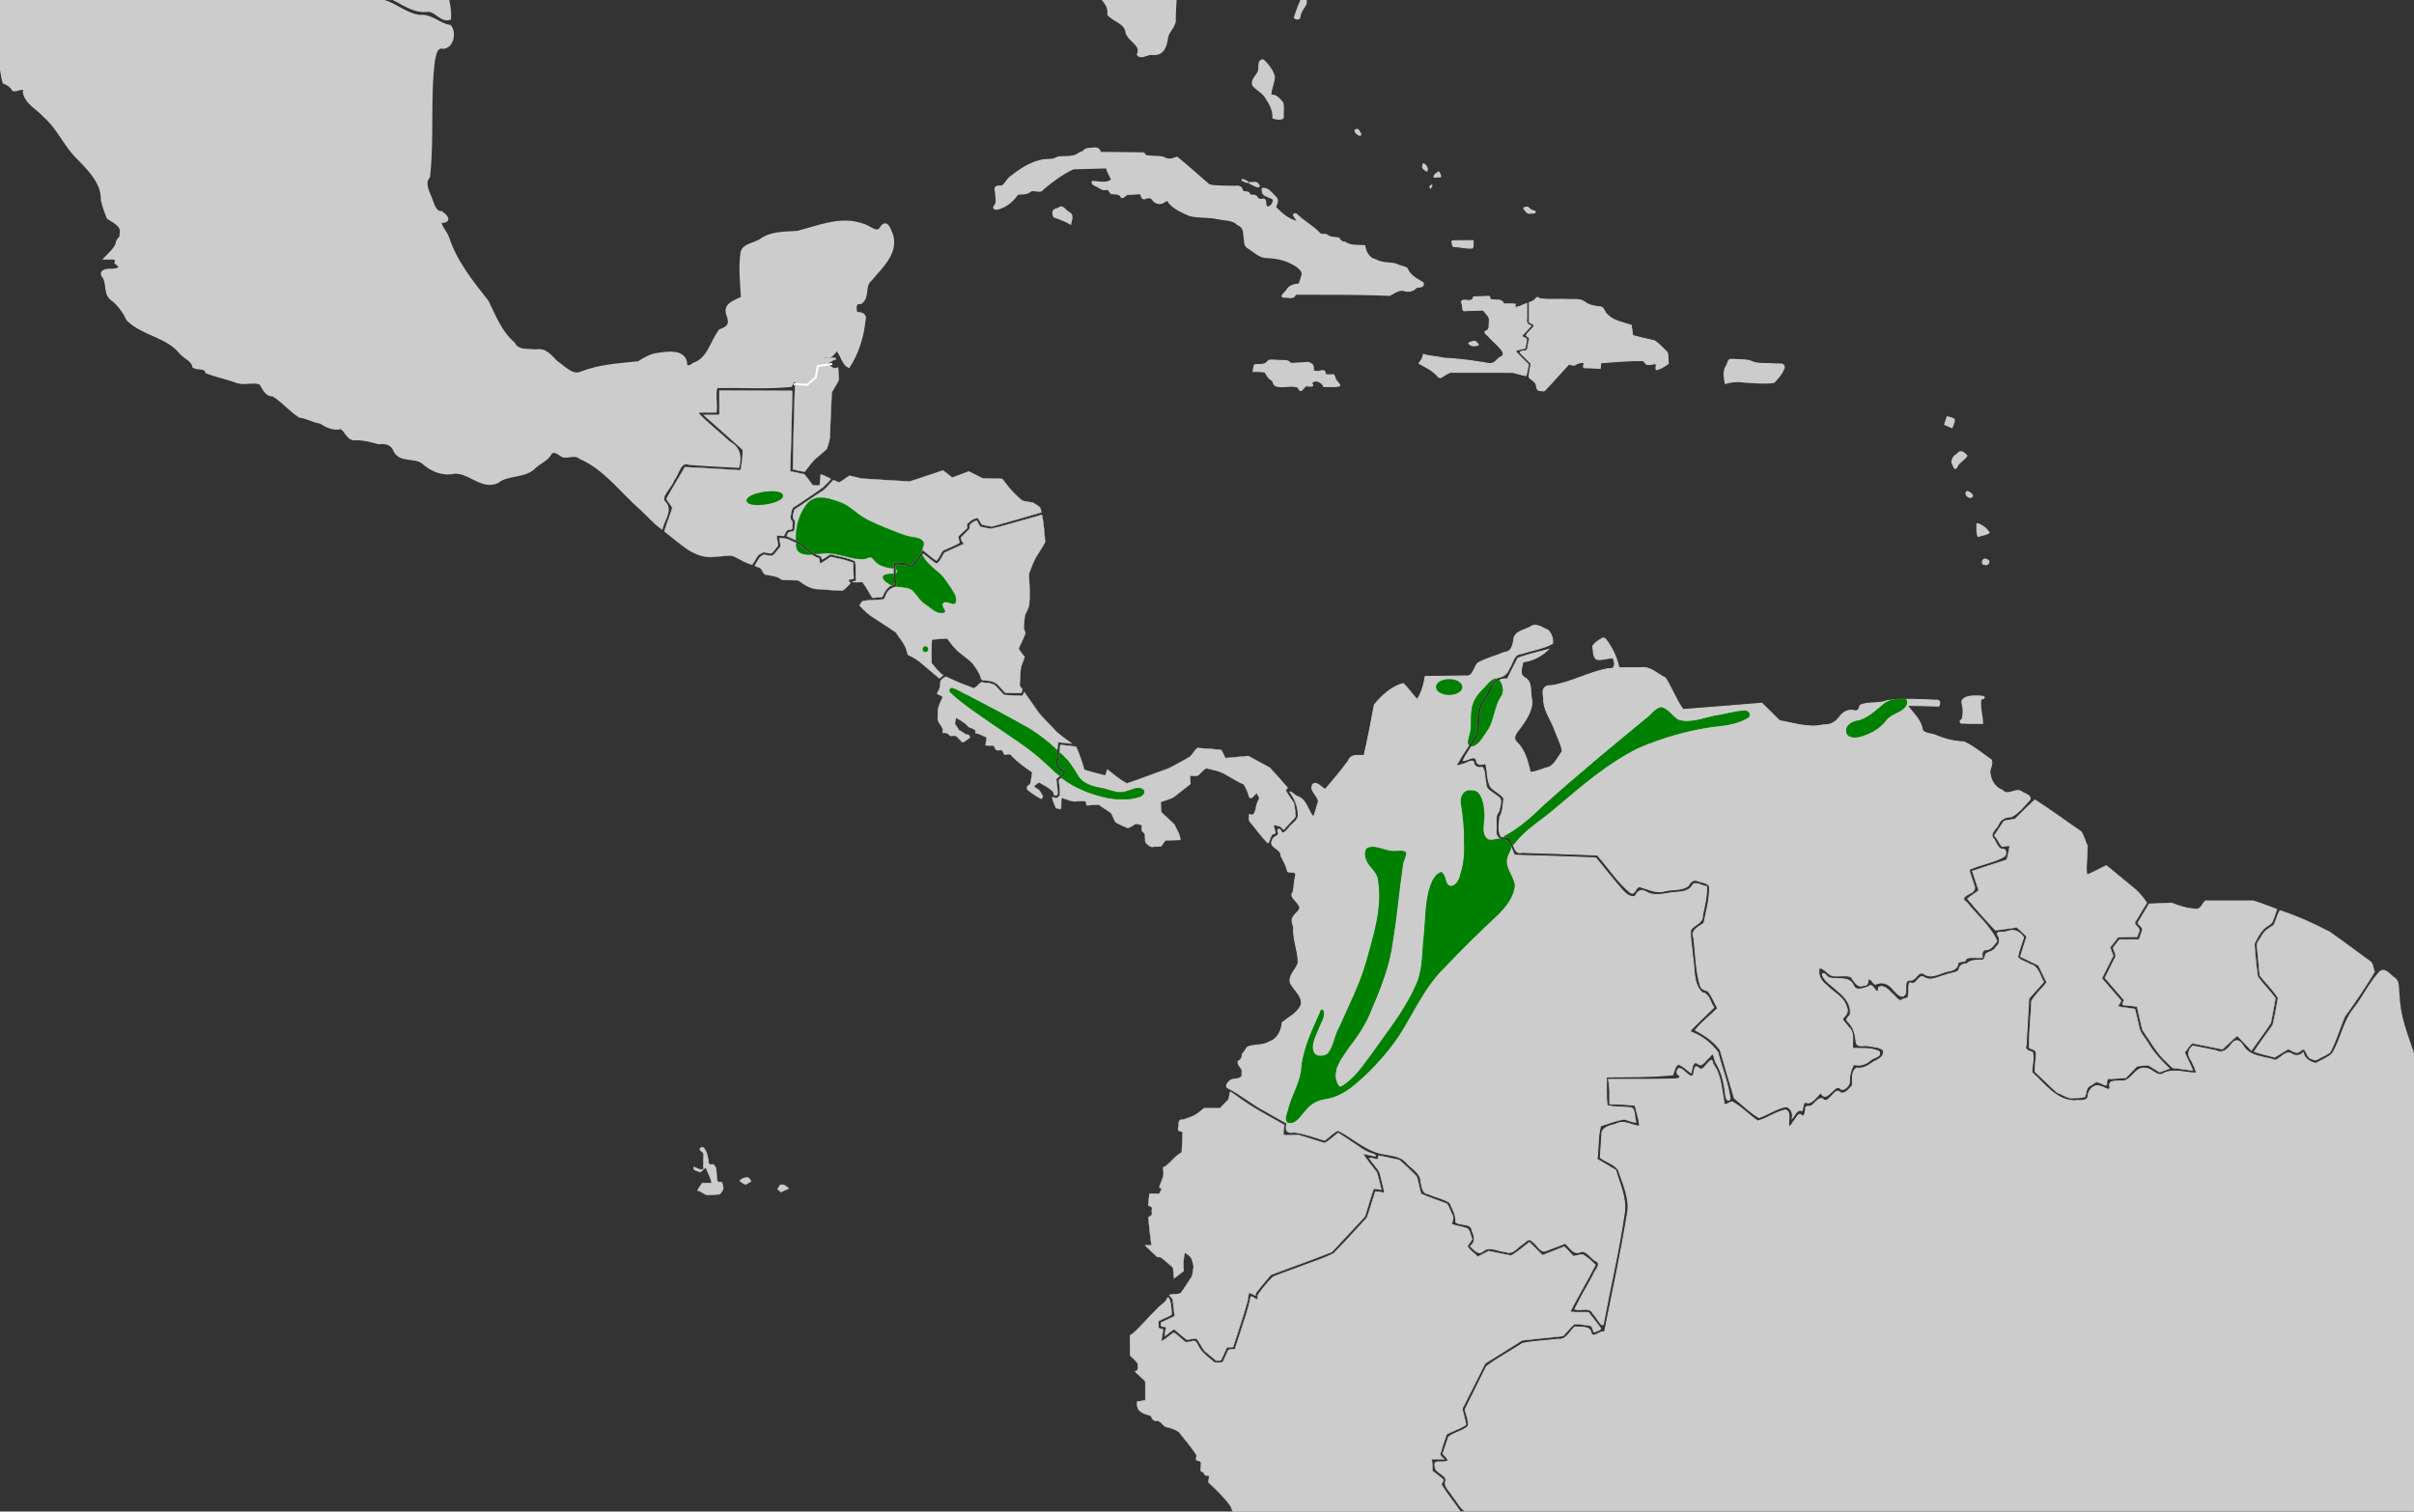 <?xml version="1.0" encoding="UTF-8" standalone="no"?>
<svg
   xmlns:dc="http://purl.org/dc/elements/1.1/"
   xmlns:cc="http://creativecommons.org/ns#"
   xmlns:rdf="http://www.w3.org/1999/02/22-rdf-syntax-ns#"
   xmlns:svg="http://www.w3.org/2000/svg"
   xmlns="http://www.w3.org/2000/svg"
   xmlns:sodipodi="http://sodipodi.sourceforge.net/DTD/sodipodi-0.dtd"
   xmlns:inkscape="http://www.inkscape.org/namespaces/inkscape"
   width="385.763mm"
   height="241.565mm"
   viewBox="0 0 385.763 241.565"
   version="1.1"
   id="svg8"
   inkscape:version="1.0 (4035a4fb49, 2020-05-01)"
   sodipodi:docname="Elaenia frantzii map.svg">
  <rect x="0" y="0" width="385.763" height="241.565" fill="#333333" stroke="none"/>
  <defs
     id="defs2" />
  <sodipodi:namedview
     id="base"
     pagecolor="#ffffff"
     bordercolor="#666666"
     borderopacity="1.0"
     inkscape:pageopacity="0.0"
     inkscape:pageshadow="2"
     inkscape:zoom="0.25"
     inkscape:cx="1003.7227"
     inkscape:cy="870.82479"
     inkscape:document-units="mm"
     inkscape:current-layer="layer2"
     showgrid="false"
     inkscape:window-width="1140"
     inkscape:window-height="1011"
     inkscape:window-x="876"
     inkscape:window-y="40"
     inkscape:window-maximized="0"
     showguides="false"
     inkscape:document-rotation="0">
    <inkscape:grid
       type="xygrid"
       id="grid1410" />
  </sodipodi:namedview>
  <g
     inkscape:groupmode="layer"
     id="layer2"
     inkscape:label="Calque 2"
     style="display:inline">
    <path
       style="fill:#cccccc;stroke:#cccccc;stroke-width:0.323px;stroke-linecap:butt;stroke-linejoin:miter;stroke-opacity:1"
       d="m 150.569,107.567 v 0"
       id="path1416"
       inkscape:connector-curvature="0" />
    <path
       style="fill:#cccccc;stroke:#cccccc;stroke-width:0.323px;stroke-linecap:butt;stroke-linejoin:miter;stroke-opacity:1"
       d="m 311.199,66.698 c 0,0 0.981,0.173 1.039,0.403 0.058,0.231 -0.346,1.153 -0.346,1.153 l -1.039,-0.461 z"
       id="path1478"
       inkscape:connector-curvature="0" />
    <path
       style="opacity:1;fill:#cccccc;fill-opacity:1;stroke:#cccccc;stroke-width:0.231;stroke-miterlimit:4;stroke-dasharray:none;stroke-opacity:1"
       d="m -29.629,-20.742 c -0.745,0.105 -0.94,1.092 -0.849,1.688 0.507,0.284 1.327,0.14 1.295,-0.574 0.006,-0.353 0.02,-1.055 -0.446,-1.114 z"
       id="path1480"
       inkscape:connector-curvature="0" />
    <path
       style="opacity:1;fill:#cccccc;fill-opacity:1;stroke:#cccccc;stroke-width:0.231;stroke-miterlimit:4;stroke-dasharray:none;stroke-opacity:1"
       d="m -36.534,-22.972 c -0.086,0.796 0.678,1.389 1.279,1.759 0.168,-0.392 0.099,-0.903 -0.366,-1.04 -0.313,-0.222 -0.569,-0.552 -0.913,-0.719 z"
       id="path1482"
       inkscape:connector-curvature="0" />
    <path
       style="opacity:1;fill:#cccccc;fill-opacity:1;stroke:#cccccc;stroke-width:0.231;stroke-miterlimit:4;stroke-dasharray:none;stroke-opacity:1"
       d="m 198.257,-2.526 c -0.092,0.377 -0.325,1.129 0.356,1.018 0.472,0.155 0.899,-1.84e-4 1.143,-0.411 1.05,-0.271 2.223,0.108 3.243,-0.243 0.176,-0.415 -0.591,-0.136 -0.779,-0.265 -0.785,-0.111 -1.715,0.01 -2.295,-0.617 -0.502,-0.015 -1.526,-0.457 -1.602,0.192 -0.022,0.109 -0.044,0.217 -0.066,0.326 z"
       id="path1484"
       inkscape:connector-curvature="0" />
    <path
       style="opacity:1;fill:#cccccc;fill-opacity:1;stroke:#cccccc;stroke-width:0.231;stroke-miterlimit:4;stroke-dasharray:none;stroke-opacity:1"
       d="m 208.26,-0.553 c -0.657,1.013 -0.98,2.217 -1.397,3.337 0.185,0.307 0.87,0.352 0.857,-0.163 0.087,-0.781 0.635,-1.353 0.976,-2.008 0.081,-0.499 -0.073,-0.998 -0.13,-1.492 -0.102,0.109 -0.204,0.217 -0.307,0.326 z"
       id="path1486"
       inkscape:connector-curvature="0" />
    <path
       style="opacity:1;fill:#cccccc;fill-opacity:1;stroke:#cccccc;stroke-width:0.231;stroke-miterlimit:4;stroke-dasharray:none;stroke-opacity:1"
       d="m 201.715,9.596 c -0.768,0.179 -0.382,1.23 -0.597,1.791 -0.265,0.771 -1.231,1.336 -0.87,2.273 0.659,0.762 1.715,1.174 2.154,2.153 0.634,0.898 1.099,1.917 1.055,3.038 0.261,0.125 1.699,0.394 1.591,-0.229 -0.055,-0.728 0.104,-1.541 -0.083,-2.217 -0.522,-0.531 -1.035,-1.342 -1.908,-1.127 -0.019,-1.038 0.511,-1.979 0.57,-2.991 -0.241,-1.022 -0.961,-1.917 -1.696,-2.64 -0.065,-0.037 -0.141,-0.058 -0.216,-0.051 z"
       id="path1488"
       inkscape:connector-curvature="0" />
    <path
       style="opacity:1;fill:#cccccc;fill-opacity:1;stroke:#cccccc;stroke-width:0.231;stroke-miterlimit:4;stroke-dasharray:none;stroke-opacity:1"
       d="m 174.823,23.697 c -0.602,0.035 -1.377,-0.022 -1.736,0.537 -0.649,0.123 -1.102,0.739 -1.813,0.733 -0.785,0.22 -1.676,-0.062 -2.416,0.261 -0.756,0.453 -1.782,0.159 -2.618,0.453 -1.776,0.409 -3.32,1.469 -4.735,2.583 -0.596,0.393 -0.813,1.206 -1.442,1.519 -0.801,-0.102 -1.232,0.056 -0.936,0.941 -0.018,0.775 0.383,1.745 -0.319,2.325 -0.048,0.585 0.771,0.319 1.088,0.186 1.155,-0.384 2.057,-1.281 2.751,-2.23 0.698,-0.055 1.457,0.035 2.031,-0.48 0.66,-0.34 1.514,0.405 2.004,-0.324 1.484,-1.253 3.084,-2.454 4.842,-3.256 1.776,-0.047 3.552,-0.095 5.328,-0.142 0.095,0.715 0.621,1.286 0.797,1.948 -0.904,0.707 -2.045,0.299 -3.065,0.271 -0.199,0.422 0.56,0.643 0.84,0.802 0.415,0.231 0.753,0.557 1.279,0.441 0.521,-0.155 0.601,0.379 0.864,0.639 0.576,0.099 1.319,-0.083 1.63,0.58 0.329,0.326 0.736,-0.644 1.302,-0.445 0.595,-0.053 1.191,-0.078 1.787,-0.117 0.094,0.42 0.263,1.076 0.844,0.746 0.451,-0.203 0.932,-0.106 1.161,0.353 0.462,0.541 1.253,0.652 1.812,0.178 0.295,-0.18 0.665,-0.287 0.718,0.179 0.849,0.987 2.119,1.529 3.293,2.038 1.444,0.378 2.972,0.167 4.434,0.496 1.116,0.263 2.4,0.119 3.275,0.977 0.768,0.303 0.979,0.943 0.969,1.717 0.196,0.687 -0.077,1.683 0.72,2.026 0.952,0.62 1.832,1.552 3.057,1.506 1.444,0.06 2.868,0.368 4.132,1.092 0.603,0.32 1.242,0.806 1.453,1.467 -0.121,0.592 -0.347,1.155 -0.531,1.728 -0.733,0.048 -1.522,0.19 -1.924,0.884 -0.272,0.451 -1.44,1.269 -0.282,1.144 0.571,0.06 1.387,0.294 1.598,-0.471 5.018,0.021 10.039,-0.034 15.054,0.191 0.787,-0.384 1.586,-1.105 2.515,-0.699 0.636,0.115 1.345,-0.027 1.729,-0.573 0.441,-0.095 1.321,0.039 1.069,-0.71 -0.992,-0.581 -2.114,-1.144 -2.545,-2.288 -0.523,-0.37 -1.247,-0.348 -1.797,-0.695 -1.067,-0.253 -2.245,-0.078 -3.205,-0.671 -1.088,-0.191 -1.614,-1.266 -1.779,-2.254 -1.07,-0.074 -2.238,0.099 -3.158,-0.558 -0.453,0.025 -0.736,-0.276 -0.945,-0.638 -0.617,-0.183 -1.359,-0.01 -1.878,-0.518 -0.422,-0.236 -0.987,0.138 -1.3,-0.376 -1.068,-1.097 -2.455,-1.804 -3.535,-2.885 -0.196,-0.249 -0.731,-0.094 -0.4,0.236 0.082,0.259 0.554,0.652 0.439,0.865 -1.405,-0.276 -2.518,-1.31 -3.483,-2.286 0.186,-0.52 0.584,-1.167 0.034,-1.633 -0.585,-0.533 -1.202,-1.515 -2.099,-1.343 -0.019,0.465 0.053,0.988 0.597,1.113 0.331,0.269 1.031,0.301 1.194,0.668 -0.013,0.537 -0.505,1.367 -1.115,1.123 -0.33,-0.397 0.063,-1.405 -0.72,-1.171 -0.383,0.071 -0.729,-0.052 -0.858,-0.422 -0.279,-0.423 -1.021,-0.035 -1.204,-0.463 -0.073,-0.545 -0.985,-0.063 -1.141,-0.629 -0.158,-0.864 -1.059,-0.489 -1.687,-0.573 -1.191,-0.049 -2.454,0.047 -3.592,-0.237 -1.704,-1.472 -3.363,-2.999 -5.123,-4.404 -0.667,0.263 -1.398,0.498 -2.05,0.054 -0.995,-0.337 -2.136,-0.052 -3.097,-0.396 0.049,-0.563 -0.811,-0.268 -1.146,-0.369 -1.977,-0.032 -3.954,-0.038 -5.931,-0.059 -0.176,-0.508 -0.459,-0.801 -1.034,-0.685 z"
       id="path1490"
       inkscape:connector-curvature="0" />
    <path
       style="opacity:1;fill:#cccccc;fill-opacity:1;stroke:#cccccc;stroke-width:0.231;stroke-miterlimit:4;stroke-dasharray:none;stroke-opacity:1"
       d="m 168.942,33.381 c -0.754,0.109 -0.799,0.685 -0.5,1.274 0.885,0.291 1.796,0.643 2.621,1.121 0.149,-0.696 0.526,-1.468 -0.321,-1.84 -0.483,-0.267 -0.915,-1.175 -1.501,-0.696 -0.1,0.047 -0.199,0.094 -0.299,0.141 z"
       id="path1492"
       inkscape:connector-curvature="0" />
    <path
       style="opacity:1;fill:#cccccc;fill-opacity:1;stroke:#cccccc;stroke-width:0.231;stroke-miterlimit:4;stroke-dasharray:none;stroke-opacity:1"
       d="m 216.854,20.709 c -0.654,0.025 -0.039,0.685 0.244,0.798 0.382,0.269 0.413,-0.1 0.181,-0.35 -0.105,-0.16 -0.182,-0.467 -0.426,-0.448 z"
       id="path1494"
       inkscape:connector-curvature="0" />
    <path
       style="opacity:1;fill:#cccccc;fill-opacity:1;stroke:#cccccc;stroke-width:0.164;stroke-miterlimit:4;stroke-dasharray:none;stroke-opacity:1"
       d="m 200.176,29.534 c 0.313,0.154 0.803,0.475 1.097,0.226 -0.197,-0.468 -0.538,-0.713 -1.054,-0.587 -0.765,-0.069 -0.763,0.052 -0.075,0.344 z"
       id="path1496"
       inkscape:connector-curvature="0" />
    <path
       style="opacity:1;fill:#cccccc;fill-opacity:1;stroke:#cccccc;stroke-width:0.164;stroke-miterlimit:4;stroke-dasharray:none;stroke-opacity:1"
       d="m 198.512,28.675 c -0.165,0.262 0.417,0.309 0.574,0.403 0.107,0.067 0.637,0.163 0.271,-0.04 -0.261,-0.151 -0.539,-0.334 -0.844,-0.363 z"
       id="path1498"
       inkscape:connector-curvature="0" />
    <path
       style="opacity:1;fill:#cccccc;fill-opacity:1;stroke:#cccccc;stroke-width:0.164;stroke-miterlimit:4;stroke-dasharray:none;stroke-opacity:1"
       d="m 227.363,26.459 c -0.209,0.429 0.389,0.744 0.663,0.902 0.191,-0.483 -0.092,-0.932 -0.514,-1.165 -0.104,-0.155 -0.096,0.222 -0.149,0.263 z"
       id="path1500"
       inkscape:connector-curvature="0" />
    <path
       style="opacity:1;fill:#cccccc;fill-opacity:1;stroke:#cccccc;stroke-width:0.164;stroke-miterlimit:4;stroke-dasharray:none;stroke-opacity:1"
       d="m 229.907,27.462 c -0.295,0.186 -0.745,0.454 -0.766,0.834 0.229,0.093 0.573,-0.083 0.844,-0.021 0.519,0.123 0.054,-0.555 -0.035,-0.797 -0.009,-0.013 -0.027,-0.024 -0.044,-0.017 z"
       id="path1502"
       inkscape:connector-curvature="0" />
    <path
       style="opacity:1;fill:#cccccc;fill-opacity:1;stroke:#cccccc;stroke-width:0.164;stroke-miterlimit:4;stroke-dasharray:none;stroke-opacity:1"
       d="m 228.795,29.584 c -0.214,0.031 -0.398,0.302 -0.202,0.468 0.009,-0.099 0.337,-0.386 0.202,-0.468 z"
       id="path1504"
       inkscape:connector-curvature="0" />
    <path
       style="opacity:1;fill:#cccccc;fill-opacity:1;stroke:#cccccc;stroke-width:0.164;stroke-miterlimit:4;stroke-dasharray:none;stroke-opacity:1"
       d="m 233.161,38.466 c -0.364,0.055 -0.845,-0.095 -1.153,0.108 0.118,0.314 -0.008,0.954 0.529,0.831 0.919,0.057 1.853,0.334 2.768,0.227 0.201,-0.333 0.059,-0.792 0.107,-1.166 -0.75,2.1e-4 -1.501,-6.45e-4 -2.251,6.46e-4 z"
       id="path1506"
       inkscape:connector-curvature="0" />
    <path
       style="opacity:1;fill:#cccccc;fill-opacity:1;stroke:#cccccc;stroke-width:0.164;stroke-miterlimit:4;stroke-dasharray:none;stroke-opacity:1"
       d="m 243.982,33.113 c -0.206,0.018 -0.718,0.059 -0.361,0.348 0.246,0.39 0.519,0.75 1.033,0.602 0.206,-0.003 0.849,0.062 0.646,-0.307 -0.323,-0.121 -0.705,-0.153 -0.927,-0.477 -0.104,-0.104 -0.238,-0.191 -0.392,-0.166 z"
       id="path1508"
       inkscape:connector-curvature="0" />
    <path
       style="opacity:1;fill:#cccccc;fill-opacity:1;stroke:#cccccc;stroke-width:0.164;stroke-miterlimit:4;stroke-dasharray:none;stroke-opacity:1"
       d="m 202.494,57.859 c -0.51,0.562 -1.366,0.315 -2.033,0.456 -0.028,0.339 -0.277,0.768 -0.168,1.074 0.597,-0.097 1.217,0.036 1.82,0.048 0.354,0.477 0.613,1.153 1.204,1.351 0.164,0.368 0.242,0.844 0.725,0.928 1.064,0.271 2.205,-0.196 3.262,0.114 0.263,0.16 0.402,0.87 0.797,0.469 0.286,-0.307 0.452,-0.77 0.961,-0.601 0.533,0.027 1.025,0.079 0.502,-0.456 0.141,-0.183 0.646,-0.447 0.908,-0.354 0.451,0.16 0.915,0.4 1.071,0.891 0.847,-0.049 1.748,0.109 2.563,-0.128 0.013,-0.345 -0.463,-0.579 -0.581,-0.906 -0.292,-0.311 -0.141,-1.034 -0.735,-0.842 -0.311,-0.064 -0.961,0.166 -1.038,-0.28 0.076,-0.501 -0.544,-0.429 -0.843,-0.305 -0.343,0.115 -0.702,0.035 -1.035,-0.074 0.006,-0.419 0.099,-0.972 -0.411,-1.141 -0.461,-0.376 -1.113,-0.046 -1.66,-0.104 -0.528,-0.016 -1.131,0.153 -1.615,0.027 -0.404,-0.618 -1.246,-0.33 -1.857,-0.438 -0.512,0.023 -1.089,-0.121 -1.563,0.002 -0.091,0.088 -0.182,0.177 -0.273,0.265 z"
       id="path1510"
       inkscape:connector-curvature="0" />
    <path
       style="opacity:1;fill:#cccccc;fill-opacity:1;stroke:#cccccc;stroke-width:0.164;stroke-miterlimit:4;stroke-dasharray:none;stroke-opacity:1"
       d="m 235.61,54.525 c -0.301,0.07 -0.707,0.13 -0.923,0.335 0.325,0.432 0.856,0.478 1.339,0.332 0.547,0.044 -0.062,-0.458 -0.254,-0.619 -0.049,-0.029 -0.104,-0.054 -0.162,-0.049 z"
       id="path1512"
       inkscape:connector-curvature="0" />
    <path
       style="opacity:1;fill:#cccccc;fill-opacity:1;stroke:#cccccc;stroke-width:0.164;stroke-miterlimit:4;stroke-dasharray:none;stroke-opacity:1"
       d="m 237.411,47.374 c -0.644,0.013 -1.287,0.054 -1.93,0.082 -0.093,0.608 -0.577,0.597 -1.086,0.547 -0.581,-0.076 -1.037,-0.045 -0.727,0.645 0.142,0.386 -0.086,1.217 0.561,0.995 0.925,-0.031 1.85,-0.063 2.775,-0.094 0.453,0.558 1.185,1.102 0.989,1.921 -0.096,0.482 0.138,1.142 -0.423,1.375 -0.723,0.282 0.173,0.671 0.401,1.016 0.727,0.803 1.645,1.467 2.214,2.396 0.12,0.372 -0.073,0.8 -0.491,0.836 -0.384,0.271 -0.621,0.733 -1.097,0.9 -0.627,0.291 -1.334,-0.087 -1.986,-0.103 -1.964,-0.344 -3.95,-0.55 -5.938,-0.656 -1.055,-0.263 -2.201,-0.277 -3.218,-0.591 -0.044,0.551 -0.36,1.003 -0.69,1.423 1.026,0.59 2.134,1.083 2.941,1.983 0.243,0.415 0.562,0.361 0.885,0.072 0.556,-0.293 1.062,-0.766 1.734,-0.622 3.163,0.014 6.334,-0.029 9.492,0.022 0.685,0.163 1.377,0.431 2.068,0.505 0.157,-0.583 0.237,-1.184 0.353,-1.776 -0.706,-0.729 -1.473,-1.426 -2.13,-2.187 0.518,-0.193 1.07,-0.28 1.604,-0.419 0.033,-0.491 0.293,-1.008 0.21,-1.486 -0.189,-0.221 -0.679,-0.216 -0.743,-0.513 0.518,-0.487 0.977,-1.037 1.464,-1.556 -0.533,-0.212 -0.801,-0.57 -0.663,-1.152 0,-0.811 0,-1.622 0,-2.433 -0.586,0.178 -1.145,0.575 -1.757,0.609 -0.276,-0.129 -0.078,-0.359 -0.029,-0.5 -0.621,-0.083 -1.258,-0.018 -1.885,-0.039 -0.165,-0.422 -0.544,-0.65 -0.996,-0.599 -0.395,-0.093 -0.937,0.049 -1.251,-0.234 0.071,-0.219 -0.008,-0.461 -0.296,-0.367 -0.119,-0.002 -0.238,-6.46e-4 -0.357,6.46e-4 z"
       id="path1514"
       inkscape:connector-curvature="0" />
    <path
       style="opacity:1;fill:#cccccc;fill-opacity:1;stroke:#cccccc;stroke-width:0.164;stroke-miterlimit:4;stroke-dasharray:none;stroke-opacity:1"
       d="m 245.394,47.787 c -0.264,0.292 -0.633,0.454 -1.005,0.558 0,1.043 0,2.086 0,3.13 0.234,0.195 0.707,0.296 0.797,0.593 -0.359,0.565 -1.008,0.96 -1.272,1.563 0.275,0.209 0.668,0.379 0.434,0.787 -0.1,0.516 -0.199,1.032 -0.298,1.548 -0.286,0.173 -1.427,0.103 -1.057,0.463 0.558,0.56 1.117,1.119 1.676,1.679 -0.092,0.728 -0.327,1.471 -0.316,2.197 0.386,0.457 1.115,0.655 1.165,1.349 0.072,0.323 0.125,0.791 0.576,0.748 0.333,0.064 0.728,0.197 0.92,-0.188 1.272,-1.316 2.458,-2.712 3.721,-4.037 0.391,0.117 0.851,0.351 1.178,-0.022 0.365,-0.159 0.822,-0.248 1.194,-0.247 0.101,0.325 -0.329,1.008 0.257,0.857 0.782,0.013 1.563,0.066 2.345,0.105 0.059,-0.289 0,-0.659 0.16,-0.905 2.211,-0.174 4.43,-0.339 6.647,-0.344 0.348,0.14 0.486,0.776 0.974,0.64 0.371,0.021 0.976,-0.224 1.196,-0.082 0.008,0.284 -0.125,0.673 -0.02,0.912 0.724,-0.144 1.353,-0.57 1.936,-1.004 -0.074,-0.585 2.3e-4,-1.238 -0.163,-1.782 -0.694,-0.621 -1.301,-1.376 -2.099,-1.862 -1.156,-0.258 -2.316,-0.503 -3.456,-0.831 -0.057,-0.55 -0.102,-1.104 -0.221,-1.645 -1.432,-0.455 -3.116,-0.708 -4.085,-1.982 -0.247,-0.408 -0.419,-1.025 -1.026,-0.953 -0.83,-0.106 -1.681,-0.246 -2.349,-0.791 -0.816,-0.585 -1.872,-0.3 -2.805,-0.393 -1.433,-0.052 -2.883,0.086 -4.305,-0.094 -0.34,-0.198 -0.417,-0.413 -0.698,0.035 z"
       id="path1516"
       inkscape:connector-curvature="0" />
    <path
       style="opacity:1;fill:#cccccc;fill-opacity:1;stroke:#cccccc;stroke-width:0.231;stroke-miterlimit:4;stroke-dasharray:none;stroke-opacity:1"
       d="m 276.551,57.461 c -0.438,0.054 -0.41,0.763 -0.658,1.055 -0.543,0.832 -0.322,1.846 -0.16,2.736 1.085,-0.327 2.21,-0.371 3.327,-0.182 1.464,0.066 2.967,0.235 4.415,0.019 0.643,-0.666 1.311,-1.426 1.617,-2.303 0.024,-0.846 -0.898,-0.508 -1.45,-0.601 -1.177,-0.116 -2.431,0.079 -3.558,-0.3 -0.896,-0.485 -2.016,-0.299 -3.006,-0.42 -0.175,-0.006 -0.351,-0.008 -0.526,-0.004 z"
       id="path1518"
       inkscape:connector-curvature="0" />
    <path
       style="opacity:1;fill:#cccccc;fill-opacity:1;stroke:#cccccc;stroke-width:0.327;stroke-miterlimit:4;stroke-dasharray:none;stroke-opacity:1"
       d="m 315.484,111.301 c -0.631,0.016 -1.743,0.15 -1.912,0.843 0.257,0.91 0.321,2.022 0.014,2.922 -0.451,0.136 -0.313,0.524 0.151,0.425 0.999,0.077 2.003,0.033 3.004,0.044 -0.036,-1.277 -0.503,-2.629 -0.248,-3.875 0.186,0.017 0.831,-0.186 0.337,-0.294 -0.444,-0.078 -0.897,-0.071 -1.346,-0.066 z"
       id="path1520"
       inkscape:connector-curvature="0" />
    <path
       style="opacity:1;fill:#cccccc;fill-opacity:1;stroke:#cccccc;stroke-width:0.231;stroke-miterlimit:4;stroke-dasharray:none;stroke-opacity:1"
       d="m 312.764,72.608 c -0.645,0.338 -1.089,1.142 -0.588,1.795 0.161,0.586 0.431,0.573 0.607,0.012 0.375,-0.636 1.132,-0.976 1.506,-1.579 -0.483,-0.482 -0.945,-1 -1.483,-0.259 z"
       id="path1522"
       inkscape:connector-curvature="0" />
    <path
       style="opacity:1;fill:#cccccc;fill-opacity:1;stroke:#cccccc;stroke-width:0.231;stroke-miterlimit:4;stroke-dasharray:none;stroke-opacity:1"
       d="m 314.369,78.563 c -0.559,0.359 0.395,1.291 0.815,0.726 0.013,-0.324 -0.532,-0.641 -0.815,-0.726 z"
       id="path1524"
       inkscape:connector-curvature="0" />
    <path
       style="opacity:1;fill:#cccccc;fill-opacity:1;stroke:#cccccc;stroke-width:0.231;stroke-miterlimit:4;stroke-dasharray:none;stroke-opacity:1"
       d="m 315.937,83.683 c 0.062,0.648 -0.101,1.438 0.193,2.013 0.543,-0.214 1.24,-0.238 1.698,-0.577 -0.402,-0.676 -1.152,-1.19 -1.891,-1.436 z"
       id="path1526"
       inkscape:connector-curvature="0" />
    <path
       style="opacity:1;fill:#cccccc;fill-opacity:1;stroke:#cccccc;stroke-width:0.231;stroke-miterlimit:4;stroke-dasharray:none;stroke-opacity:1"
       d="m 317.059,89.371 c -0.259,0.214 -0.413,0.899 0.154,0.796 0.416,0.293 0.922,-0.595 0.316,-0.663 -0.149,-0.062 -0.306,-0.134 -0.47,-0.133 z"
       id="path1528"
       inkscape:connector-curvature="0" />
    <path
       style="opacity:1;fill:#cccccc;fill-opacity:1;stroke:#cccccc;stroke-width:0.58;stroke-miterlimit:4;stroke-dasharray:none;stroke-opacity:1"
       d="m -62.754,-52.143 c 0.604,1.09 0.288,2.628 1.117,3.547 4.837,-0.039 9.675,-0.852 14.511,-1.205 0.523,0.204 2.348,-0.735 2.042,0.274 -0.224,0.645 -0.664,1.744 0.437,1.788 7.93,3.016 15.874,6.007 23.887,8.79 6.154,-0.008 12.309,-0.046 18.463,-0.071 0.348,-1.06 -0.757,-3.385 0.686,-3.49 3.822,-0.33 7.67,-0.148 11.503,-0.199 2.679,2.595 4.971,5.647 7.97,7.881 1.147,0.633 2.783,0.637 2.961,2.236 1.16,2.707 2.32,5.413 3.48,8.12 2.711,1.203 5.323,2.786 8.147,3.652 1.838,-1.309 2.129,-3.895 3.041,-5.834 0.777,-0.059 1.815,-0.05 2.059,-0.977 1.183,-0.131 2.305,0.884 3.566,0.515 1.412,-0.265 2.737,-0.277 3.669,0.986 1.359,1.301 3.172,2.262 4.242,3.78 2.03,4.799 4.119,9.951 8.384,13.216 0.86,1.905 -0.019,4.307 1.529,5.995 0.683,1.156 1.507,2.546 3.04,2.475 2.12,0.8 3.951,2.58 6.378,2.267 1.296,-0.059 2.218,1.716 3.447,1.305 0.12,-1.828 -0.64,-3.682 -0.594,-5.551 -0.284,-1.323 0.45,-3.218 -1.18,-3.772 -0.643,-0.338 -1.609,-1.143 -0.16,-0.859 1.588,0.397 2.366,0.03 1.802,-1.711 0.155,-0.966 -0.872,-2.972 0.736,-2.617 1.161,-0.168 1.099,-1.498 1.463,-2.271 1.088,-0.266 2.236,-0.472 3.119,-1.291 1.014,-0.438 1.266,-1.3 0.39,-2.045 0.111,-0.78 1.643,-1.076 2.041,-0.246 1.105,0.574 2.414,-0.482 3.516,-0.747 2.079,-0.773 3.013,-2.965 4.919,-4.024 2.079,-1.523 4.182,-3.355 6.915,-3.334 2.137,-0.115 4.401,-1.172 6.37,0.069 1.83,0.884 4.013,1.551 5.951,0.813 -0.759,-0.723 -0.872,-2.432 0.254,-2.792 1.855,-0.516 2.539,1.56 3.824,2.386 1.412,0.773 1.966,2.578 3.639,2.91 0.818,0.343 0.814,1.737 1.694,0.538 1.125,-0.676 3.006,-1.807 3.939,-0.26 0.568,0.549 0.253,-1.237 -0.208,-1.565 -0.401,-0.248 -0.855,-1.039 0.008,-0.762 1.038,0.09 2.224,0.68 3.188,0.508 -0.686,-1.181 -0.614,-1.761 0.883,-1.939 0.964,0.06 0.993,-1.797 0.601,-1.733 -0.628,0.494 -1.955,1.301 -2.568,0.507 0.234,-0.92 -0.578,-1.537 -1.418,-1.089 -0.794,0.456 -2.045,-0.315 -1.975,-1.037 0.585,-1.456 1.419,-1.847 2.798,-1.166 4.053,0.662 7.974,-1.113 12.03,-0.775 0.399,-0.503 0.591,-1.832 1.234,-1.924 0.779,0.881 0.879,2.808 2.446,2.221 1.161,-0.026 2.626,0.068 3.155,-1.235 0.92,0.999 2.188,1.437 3.498,0.939 0.762,0.088 1.789,-0.682 2.429,-0.276 0.07,1.257 1.933,0.84 2.659,1.544 1.873,1.014 3.817,2.244 4.801,4.172 2.821,-0.598 5.218,-2.474 7.999,-3.13 2.991,1.473 4.518,4.739 6.891,6.944 0.563,0.307 1.514,0.027 1.522,1.002 0.381,1.365 0.687,2.749 1.036,4.123 -1.478,1.38 -1.206,3.513 -1.406,5.334 0.447,-0.141 1.391,-1.916 1.683,-0.88 1.343,1.446 -0.277,2.373 -0.359,3.495 0.823,2.043 2.205,3.813 3.127,5.774 0.463,1.936 3.015,2.965 2.751,5.129 0.933,1.004 2.746,1.275 2.905,2.917 0.442,1.319 2.494,1.865 1.828,3.507 0.423,0.478 1.464,-0.322 2.081,-0.21 1.72,0.207 2.079,-1.038 2.314,-2.465 0.155,-1.22 1.433,-1.869 1.221,-3.189 0.087,-3.843 0.886,-7.905 -0.851,-11.522 -0.868,-1.849 -1.898,-3.661 -1.889,-5.775 -0.015,-1.51 -0.372,-2.894 -1.421,-4.023 -1.543,-2.057 -2.845,-4.318 -3.166,-6.912 -0.443,-2.504 -1.483,-4.886 -1.918,-7.367 0.783,-1.901 0.443,-4.072 1.389,-5.951 0.761,-1.526 0.89,-3.833 2.638,-4.571 0.597,-1.085 0.338,-2.909 1.531,-3.573 0.337,0.139 1.34,1.212 1.331,0.327 -0.472,-0.574 -0.43,-1.524 0.542,-1.254 1.476,0.282 2.613,-0.24 3.456,-1.474 1.155,-1.331 2.535,-2.48 4.332,-2.728 1.391,-0.503 -0.667,-0.4 -1.093,-0.434 -29.166,-0.307 -58.336,-0.146 -87.504,-0.205 -55.994,-0.005 -111.987,-0.002 -167.981,-0.003 0.086,0.16 0.171,0.32 0.257,0.48 z"
       id="path1739"
       inkscape:connector-curvature="0" />
    <path
       style="opacity:1;fill:#cccccc;fill-opacity:1;stroke:#cccccc;stroke-width:0.58;stroke-miterlimit:4;stroke-dasharray:none;stroke-opacity:1"
       d="m -46.626,-48.885 c -4.763,0.612 -9.562,0.952 -14.341,1.43 1.031,0.538 1.442,1.578 1.06,2.674 -0.051,1.438 2.128,1.915 1.76,3.501 -0.291,1.107 0.883,1.476 1.117,2.384 1.144,0.982 1.125,2.52 1.777,3.745 0.983,0.792 1.494,1.912 1.27,3.187 -0.057,1.339 1.918,1.581 1.666,3.044 -0.148,2.871 2.387,4.72 4.675,5.889 2.876,1.913 5.513,4.378 7.397,7.244 -0.985,1.518 -0.26,3.449 -0.844,5.059 -1.382,0.685 -3.113,0.012 -4.618,0.037 -1.371,-0.354 -1.6,-0.157 -0.519,0.871 0.986,1.075 2.873,1.446 2.893,3.186 0.452,0.989 1.875,0.282 2.553,1.079 1.337,0.549 2.1,2.202 3.537,2.411 1.686,-0.06 1.27,-2.457 2.444,-3.013 0.927,0.428 0.8,1.415 0.458,2.166 0.272,0.846 0.642,1.684 0.682,2.575 1.369,0.675 2.75,1.45 4.103,2.172 2.388,2.573 2.761,6.516 1.562,9.731 -0.327,0.843 -0.764,2.03 0.684,1.674 0.971,-0.17 1.951,0.027 1.984,1.16 0.613,0.37 1.522,0.281 1.935,1.068 1.27,1.547 3.217,2.274 4.469,3.869 1.094,1.194 2.334,2.257 3.737,3.019 0.957,0.922 1.078,2.283 1.037,3.501 0.818,1.242 2.325,0.603 3.081,-0.333 1.824,-1.316 0.762,-4.098 -0.83,-5.161 -0.893,-0.753 -0.232,-2.265 -1.521,-2.761 -0.458,-0.391 -1.36,-1.264 -1.424,-0.156 -0.844,0.249 -2.418,0.388 -2.919,-0.051 -0.21,-3.72 -1.862,-7.224 -3.459,-10.536 -0.67,-1.22 -1.927,-2.197 -1.66,-3.749 -0.258,-2.113 -0.877,-4.375 -2.868,-5.491 -1.527,-1.277 -2.692,-2.953 -3.792,-4.601 -0.253,-1.477 -2.148,-1.845 -2.761,-2.906 -0.014,-1.681 0.261,-3.536 -0.914,-4.912 -0.681,-0.631 -2.003,-0.153 -2.884,-0.314 0.814,-0.527 1.529,-1.51 0.532,-2.257 -0.726,-0.7 -2.703,0.131 -2.502,-1.405 0.444,-1.572 -0.769,-2.468 -1.771,-3.452 -1.693,-1.74 -3.385,-3.481 -5.078,-5.222 -0.321,-2.527 0.316,-5.433 -1.481,-7.534 -1.107,-1.393 0.197,-3.158 0.288,-4.696 0.092,-0.705 0.245,-1.73 1.2,-1.165 1.687,0.377 3.088,1.558 4.45,2.412 0.148,-0.39 -0.487,-1.726 0.387,-1.228 1.579,0.69 2.415,2.324 3.748,3.264 0.821,0.219 2.47,-0.38 2.308,1.047 0.526,2.235 0.166,5.031 2.204,6.587 0.765,1.149 0.278,2.717 1.105,3.899 0.678,1.072 0.879,2.987 2.362,3.173 0.483,1.27 0.161,3.15 1.783,3.731 1.496,0.343 0.477,2.161 1.643,2.835 1.793,1.573 3.554,3.409 5.775,4.276 0.689,0.711 2.526,-0.214 2.391,1.251 -0.264,1.141 -0.808,2.566 0.376,3.434 0.981,1.155 2.505,1.397 3.828,1.832 0.096,0.97 0.951,1.655 0.848,2.689 0.925,0.273 2.355,-0.534 2.905,0.737 0.543,1.065 1.687,2.436 0.521,3.463 -0.561,0.893 -1.92,2.477 -0.395,3.188 2.014,0.964 3.811,2.31 5.617,3.574 0.781,-0.441 1.888,0.462 2.529,0.961 0.932,1.106 0.809,2.647 1.2,3.905 0.642,0.249 1.193,0.656 1.542,1.211 0.598,0.052 1.958,-0.828 1.717,0.415 0.298,1.709 2.21,2.565 3.259,3.806 2.262,1.928 3.309,4.84 5.503,6.848 1.768,1.836 3.775,3.851 3.707,6.601 0.227,0.955 0.564,1.902 0.918,2.784 0.963,0.634 2.418,1.196 2.071,2.663 0.11,0.729 -0.647,0.811 -0.632,1.564 -0.368,0.893 -1.108,1.543 -1.766,2.221 0.651,0.024 1.957,-0.291 1.606,0.739 1.073,0.843 0.654,1.168 -0.678,1.293 -0.596,-0.067 -2.098,0.04 -1.286,0.956 0.757,1.149 0.074,2.865 1.486,3.692 1.022,0.867 1.795,1.947 2.335,3.124 2.425,2.387 6.251,2.582 8.449,5.29 0.684,0.825 1.889,1.126 2.118,2.25 0.675,0.362 1.765,-0.081 2.061,0.874 1.584,0.59 3.288,0.921 4.878,1.534 1.193,0.334 2.696,-0.221 3.714,0.252 0.49,0.753 0.894,1.921 1.953,1.833 1.561,0.924 2.741,2.415 4.276,3.409 1.19,0.152 2.205,0.801 3.393,0.982 0.97,0.65 2.022,1.14 3.206,0.846 0.907,0.467 1.11,1.993 2.426,1.777 1.269,-9.14e-4 2.462,0.335 3.625,0.646 1.113,-0.158 2.219,0.154 2.614,1.332 0.866,1.645 3.098,0.776 4.436,1.798 1.198,1.086 2.718,1.804 4.384,1.684 2.674,-0.761 4.768,2.575 7.422,1.441 1.774,-1.44 4.507,-0.689 6.117,-2.507 0.858,-0.723 1.963,-1.123 2.441,-2.182 0.8,-0.558 1.419,0.259 2.063,0.55 0.94,0.151 1.857,-0.475 2.729,0.265 3.965,1.712 6.56,5.377 9.731,8.154 1.052,0.947 2.112,2.175 3.172,2.954 0.345,-1.258 1.638,-2.815 0.349,-3.955 -0.688,-1.132 1.113,-2.404 1.464,-3.594 0.859,-0.974 1.03,-3.263 2.73,-2.631 2.559,0.206 5.124,0.319 7.687,0.456 0.376,-1.567 0.103,-2.869 -1.394,-3.669 -1.793,-1.661 -3.875,-3.232 -5.44,-5.014 1.042,-0.236 2.13,-0.1 3.191,-0.138 0.165,-1.219 -0.319,-3.086 0.231,-3.92 3.945,-0.106 7.935,0.217 11.855,-0.181 0.214,-0.377 0.202,-0.993 0.922,-0.675 1.64,0.789 2.04,-0.885 2.707,-2.037 0.479,-0.982 1.094,-2.156 2.392,-1.973 0.882,0.09 1.363,-1.976 1.771,-0.599 0.493,0.657 0.77,1.853 1.472,2.203 1.36,-2.155 2.179,-4.746 2.423,-7.285 0.293,-0.994 -0.559,-1.028 -1.246,-1.074 -0.29,-0.657 -0.342,-1.99 0.721,-1.8 1.233,-0.785 0.374,-2.689 1.542,-3.631 1.633,-1.983 4.231,-4.207 3.41,-7.075 -0.295,-0.55 -0.703,-2.406 -1.498,-1.268 -0.804,1.438 -1.98,-0.075 -3.091,-0.317 -3.506,-1.288 -7.077,0.326 -10.463,1.17 -1.95,0.124 -3.988,0.018 -5.694,1.166 -0.97,0.762 -2.993,0.775 -3.099,2.154 -0.321,2.365 -0.038,4.754 0.085,7.123 -1.274,0.656 -3.045,1.038 -2.261,2.828 0.494,1.434 -0.051,1.975 -1.306,2.408 -1.404,1.802 -1.781,4.537 -4.22,5.37 -0.575,0.455 -1.446,0.806 -1.399,-0.317 -0.341,-1.842 -2.871,-1.466 -4.223,-1.265 -1.211,0.108 -2.237,0.729 -3.201,1.354 -3.107,0.333 -6.273,0.485 -9.219,1.66 -1.469,0.615 -2.788,-0.968 -3.96,-1.723 C 87.929,57.022 87.163,55.813 85.621,56.132 84.312,55.964 82.756,56.322 82.018,54.939 79.957,53.161 78.986,50.6 77.822,48.238 75.354,45.115 72.803,41.936 71.52,38.107 71.239,37.178 70.225,36.257 70.257,35.339 c 1.464,0.077 1.364,-0.48 0.282,-1.299 -1.314,-0.016 -1.489,-1.844 -1.982,-2.777 -0.391,-0.986 -0.911,-2.113 -0.123,-3.041 0.694,-6.144 0.017,-12.392 0.772,-18.536 C 69.436,8.745 69.555,7.2 70.918,7.518 72.309,7.273 72.584,5.164 71.863,4.259 70.198,4.05 68.941,2.487 67.137,2.673 64.546,2.43 62.647,0.146 60.031,0.029 58.606,-1.216 57.889,-3.085 56.786,-4.599 56.652,-5.854 57.039,-7.348 56.611,-8.468 52.167,-11.838 50.094,-17.226 47.956,-22.172 c -1.654,-1.225 -3.161,-2.829 -4.901,-3.833 -1.96,-0.083 -3.983,-0.378 -5.866,0.128 -1.532,-0.299 -1.267,1.947 -1.976,2.878 -0.629,1.427 -1.603,3.795 -3.595,2.982 -2.838,-0.979 -5.456,-2.491 -8.182,-3.732 -1.308,-3.093 -2.616,-6.186 -3.923,-9.279 -3.583,-0.985 -5.639,-4.354 -8.267,-6.706 -1.043,-0.9 -1.783,-2.522 -3.402,-2.052 -2.987,0.028 -5.97,0.183 -8.954,0.3 -0.447,0.993 0.445,3.428 -1.005,3.339 -6.334,0.053 -12.706,0.332 -19.016,0.246 -8.557,-3.196 -17.193,-6.278 -25.69,-9.575 -0.12,-0.397 0.606,-1.218 0.193,-1.41 z"
       id="path1741"
       inkscape:connector-curvature="0" />
    <path
       style="opacity:1;fill:#cccccc;fill-opacity:1;stroke:#cccccc;stroke-width:0.058;stroke-miterlimit:4;stroke-dasharray:none;stroke-opacity:1"
       d="m 131.699,57.419 c -0.567,0.012 -0.736,0.683 -1.006,1.07 -0.573,1.007 -1.104,2.05 -1.714,3.029 -0.639,0.047 -1.302,-0.177 -1.925,-0.158 -0.154,4.544 -0.273,9.091 -0.348,13.637 0.614,0.161 1.261,0.316 1.88,0.388 0.687,-0.781 1.205,-1.716 2.057,-2.345 0.491,-0.449 1.055,-0.848 1.501,-1.325 0.201,-0.751 0.543,-1.478 0.484,-2.272 0.079,-2.249 0.182,-4.497 0.295,-6.745 0.368,-0.675 0.829,-1.329 1.141,-2.017 -0.061,-0.646 -0.096,-1.295 -0.135,-1.942 -0.344,0.08 -0.761,0.208 -1.026,-0.117 -0.206,-0.199 -0.528,-0.359 -0.674,-0.576 0.03,-0.211 0.591,-0.653 0.219,-0.622 -0.249,0.003 -0.498,-0.004 -0.747,-0.003 z"
       id="path1790"
       inkscape:connector-curvature="0" />
    <path
       style="opacity:1;fill:#cccccc;fill-opacity:1;stroke:#cccccc;stroke-width:0.058;stroke-miterlimit:4;stroke-dasharray:none;stroke-opacity:1"
       d="m 114.963,64.353 c 0,0.648 0,1.296 0,1.944 -0.841,0.01 -1.681,0.021 -2.522,0.031 2.074,1.854 4.181,3.681 6.238,5.549 0.04,0.915 -0.094,1.844 -0.244,2.749 0.012,0.445 -0.183,0.625 -0.619,0.492 -2.789,-0.15 -5.576,-0.35 -8.366,-0.461 -0.987,1.694 -2.031,3.364 -2.967,5.082 0.278,0.495 0.679,0.92 0.953,1.411 -0.365,1.275 -0.912,2.494 -1.272,3.769 1.267,1.012 2.513,2.058 3.849,2.977 0.879,0.489 1.796,0.967 2.814,1.065 0.799,0.181 1.618,-0.053 2.426,-0.073 0.801,-0.045 1.693,-0.275 2.404,0.23 0.821,0.419 1.643,0.9 2.533,1.134 0.391,-0.493 0.645,-1.101 1.029,-1.585 0.379,-0.142 0.719,-0.548 1.146,-0.358 0.382,0.047 0.9,0.318 1.166,-0.111 0.277,-0.334 0.543,-0.677 0.816,-1.015 -0.066,-0.525 -0.21,-1.086 -0.22,-1.592 0.38,-0.009 0.78,0.085 1.148,0.046 0.186,-0.275 0.273,-0.661 0.501,-0.878 0.271,-0.152 0.887,-0.02 0.836,-0.439 -0.02,-0.417 0.209,-0.911 -0.182,-1.21 -0.232,-0.4 -0.017,-0.903 0.045,-1.331 0.068,-0.361 0.183,-0.696 0.554,-0.837 1.512,-1.047 3.089,-2.004 4.546,-3.126 0.424,-0.398 0.862,-0.833 1.196,-1.289 -0.535,-0.238 -1.054,-0.584 -1.624,-0.705 -0.078,0.59 -0.087,1.188 -0.164,1.779 -0.37,-0.043 -0.805,0.039 -1.136,-0.079 -0.446,-0.57 -0.822,-1.221 -1.328,-1.73 -0.747,-0.179 -1.503,-0.316 -2.255,-0.472 0.165,-4.271 0.251,-8.545 0.342,-12.818 -0.214,-0.1 -0.6,-0.014 -0.872,-0.048 -3.592,-0.028 -7.184,-0.032 -10.776,-0.046 0,0.648 0,1.296 0,1.944 z"
       id="path1792"
       inkscape:connector-curvature="0" />
    <path
       style="opacity:1;fill:#cccccc;fill-opacity:1;stroke:#cccccc;stroke-width:0.058;stroke-miterlimit:4;stroke-dasharray:none;stroke-opacity:1"
       d="m 148.04,76.066 c -0.906,0.287 -1.804,0.632 -2.715,0.883 -2.576,-0.163 -5.157,-0.297 -7.73,-0.478 -0.612,-0.137 -1.224,-0.355 -1.841,-0.434 -0.579,0.305 -1.074,0.782 -1.655,1.06 -0.331,-0.047 -0.622,-0.342 -0.939,-0.349 -0.668,0.619 -1.167,1.426 -1.984,1.868 -1.403,0.941 -2.805,1.881 -4.208,2.822 -0.13,0.558 -0.49,1.276 0.024,1.75 0.124,0.343 -0.015,0.771 -0.008,1.148 -0.016,0.242 -0.024,0.573 -0.347,0.584 -0.28,0.124 -0.713,0.038 -0.777,0.423 -0.043,0.125 -0.262,0.396 2.5e-4,0.408 0.762,0.347 1.565,0.642 2.277,1.075 0.794,0.605 1.493,1.356 2.373,1.838 0.307,0.139 0.875,0.169 0.777,0.647 0.13,0.206 0.407,-0.125 0.558,-0.176 0.301,-0.166 0.578,-0.453 0.892,-0.543 1.303,0.337 2.673,0.503 3.893,1.092 0.179,0.662 0.092,1.38 0.126,2.064 1e-4,0.369 2.3e-4,0.738 3.3e-4,1.108 -0.145,0.057 -0.499,-0.01 -0.549,0.153 0.531,0.089 1.079,0.009 1.616,0.018 0.575,0.788 1.058,1.638 1.554,2.473 0.231,0.122 0.536,-0.047 0.792,-0.013 0.281,-0.042 0.616,0.007 0.863,-0.134 0.274,-0.647 0.613,-1.348 1.247,-1.709 0.29,-0.118 0.757,-0.086 0.589,-0.525 -0.05,-1.092 -0.089,-2.184 -0.129,-3.276 0.733,0.08 1.482,0.027 2.208,0.122 0.21,0.183 0.489,0.389 0.777,0.307 0.666,-0.713 1.148,-1.576 1.708,-2.372 0.742,0.557 1.423,1.216 2.208,1.706 0.325,-0.256 0.467,-0.716 0.701,-1.059 0.151,-0.329 0.33,-0.628 0.712,-0.705 0.764,-0.377 1.597,-0.645 2.308,-1.112 -0.093,-0.32 -0.233,-0.719 -0.182,-1.031 0.459,-0.436 0.917,-0.872 1.376,-1.308 -0.028,-0.342 -0.113,-0.705 0.255,-0.892 0.359,-0.409 0.898,-0.644 1.421,-0.716 0.307,0.305 0.424,0.795 0.715,1.078 0.529,0.084 1.061,0.244 1.589,0.283 2.619,-0.754 5.252,-1.475 7.859,-2.259 -0.066,-0.357 -0.057,-0.818 -0.448,-0.975 -0.404,-0.27 -0.764,-0.643 -1.284,-0.638 -0.447,-0.119 -0.963,-0.097 -1.364,-0.309 -0.956,-0.79 -1.819,-1.684 -2.551,-2.687 -0.249,-0.23 -0.391,-0.677 -0.712,-0.762 -1.014,-0.035 -2.045,-0.005 -3.049,-0.081 -0.723,-0.366 -1.446,-0.732 -2.168,-1.098 -0.883,0.33 -1.765,0.661 -2.648,0.991 -0.491,-0.383 -0.982,-0.765 -1.473,-1.147 -0.886,0.296 -1.771,0.591 -2.657,0.887 z"
       id="path1812"
       inkscape:connector-curvature="0" />
    <path
       style="opacity:1;fill:#cccccc;fill-opacity:1;stroke:#cccccc;stroke-width:0.058;stroke-miterlimit:4;stroke-dasharray:none;stroke-opacity:1"
       d="m 124.646,86.638 c 0.057,0.35 0.202,0.722 -0.146,0.968 -0.367,0.401 -0.633,0.959 -1.14,1.196 -0.446,0.084 -0.898,-0.164 -1.325,-0.14 -0.73,0.271 -1.008,1.055 -1.379,1.671 -0.121,0.206 0.312,0.195 0.412,0.292 0.371,0.071 0.628,0.276 0.756,0.635 0.159,0.286 0.333,0.63 0.718,0.6 0.794,0.178 1.668,0.207 2.32,0.754 0.487,0.147 1.049,0.052 1.566,0.103 0.492,0.069 1.07,-0.128 1.459,0.259 0.829,0.599 1.756,1.151 2.81,1.172 1.309,0.11 2.624,0.19 3.933,0.253 0.485,-0.317 0.849,-0.786 1.271,-1.179 -0.157,-0.279 -0.57,-0.675 0.006,-0.62 0.218,-0.019 0.599,-0.042 0.504,-0.365 -0.063,-0.763 -0.059,-1.529 -0.059,-2.294 -0.84,-0.308 -1.692,-0.57 -2.575,-0.72 -0.352,-0.054 -0.725,-0.225 -1.063,-0.203 -0.551,0.343 -1.081,0.773 -1.66,1.043 -0.118,-0.27 -0.048,-0.657 -0.209,-0.87 -1.057,-0.293 -1.782,-1.177 -2.636,-1.808 -0.595,-0.558 -1.414,-0.763 -2.128,-1.131 -0.476,-0.246 -1.022,-0.218 -1.54,-0.266 0.035,0.217 0.069,0.433 0.104,0.65 z"
       id="path1814"
       inkscape:connector-curvature="0" />
    <path
       style="opacity:1;fill:#cccccc;fill-opacity:1;stroke:#cccccc;stroke-width:0.058;stroke-miterlimit:4;stroke-dasharray:none;stroke-opacity:1"
       d="m 162.576,83.385 c -1.402,0.376 -2.79,0.832 -4.213,1.112 -0.58,-0.055 -1.147,-0.2 -1.717,-0.315 -0.19,-0.334 -0.38,-0.668 -0.57,-1.002 -0.457,0.157 -0.948,0.433 -1.159,0.88 0.134,0.342 -0.02,0.573 -0.301,0.779 -0.357,0.359 -0.714,0.717 -1.07,1.076 0.018,0.395 0.219,0.74 0.524,0.985 -1.049,0.473 -2.098,0.945 -3.148,1.418 -0.376,0.575 -0.622,1.282 -1.162,1.726 -0.423,-0.014 -0.723,-0.435 -1.067,-0.644 -0.393,-0.297 -0.782,-0.653 -1.18,-0.914 -0.529,0.705 -0.941,1.521 -1.586,2.128 -0.341,0.118 -0.786,0.022 -1.067,-0.197 -0.485,-0.204 -1.06,-0.096 -1.579,-0.164 -0.296,0.04 -0.033,0.648 -0.105,0.916 0.024,0.858 0.055,1.716 0.071,2.574 -0.658,0.132 -1.297,0.489 -1.573,1.127 -0.178,0.281 -0.231,0.698 -0.451,0.906 -1.025,0.147 -2.069,0.066 -3.088,0.242 -0.445,3.17e-4 -0.592,0.434 -0.77,0.759 0.697,0.747 1.425,1.474 2.314,1.994 1.153,0.776 2.354,1.5 3.484,2.299 0.521,0.825 1.194,1.567 1.584,2.467 0.131,0.368 0.194,0.774 0.348,1.124 0.823,0.379 1.614,0.828 2.281,1.449 0.913,0.764 1.819,1.537 2.729,2.305 0.194,-0.173 0.46,-0.316 0.607,-0.518 -0.748,-0.494 -1.254,-1.257 -1.84,-1.92 0.024,-1.242 -0.051,-2.492 0.046,-3.73 0.169,-0.136 0.481,-0.029 0.694,-0.093 0.595,-0.012 1.21,-0.171 1.795,-0.075 0.628,0.869 1.271,1.747 2.154,2.379 0.609,0.533 1.308,0.981 1.861,1.567 0.525,0.737 1.107,1.462 1.339,2.356 0.04,0.291 0.294,0.368 0.55,0.352 0.845,0.036 1.799,0.187 2.343,0.912 0.332,0.359 0.66,0.722 0.99,1.083 0.848,0.04 1.697,0.04 2.546,0.033 0.145,-0.303 0.348,-0.614 -0.008,-0.857 -0.389,-0.314 -0.169,-0.812 -0.184,-1.239 0.082,-0.718 0.012,-1.468 0.198,-2.164 0.182,-0.5 0.363,-1.001 0.545,-1.501 -0.317,-0.442 -0.684,-0.864 -0.961,-1.326 0.344,-0.836 0.8,-1.634 1.091,-2.486 -0.102,-0.407 -0.376,-0.772 -0.238,-1.208 0.099,-0.719 -0.005,-1.49 0.384,-2.136 0.226,-0.519 0.518,-1.022 0.47,-1.608 0.16,-1.515 -0.036,-3.043 -0.049,-4.551 0.424,-1.083 0.772,-2.211 1.453,-3.171 0.366,-0.638 0.824,-1.255 1.13,-1.907 -0.16,-1.445 -0.191,-2.913 -0.522,-4.333 -1.308,0.372 -2.616,0.743 -3.923,1.115 z"
       id="path1816"
       inkscape:connector-curvature="0" />
    <path
       style="opacity:1;fill:#cccccc;fill-opacity:1;stroke:#cccccc;stroke-width:0.058;stroke-miterlimit:4;stroke-dasharray:none;stroke-opacity:1"
       d="m 151.134,108.165 c -0.342,0.125 -0.684,0.389 -0.848,0.718 -0.04,0.478 -0.006,0.981 -0.28,1.406 -0.057,0.248 -0.482,0.63 -0.028,0.704 0.208,0.135 0.544,0.204 0.677,0.398 -0.357,0.843 -0.856,1.678 -0.796,2.629 0.032,0.405 -0.084,0.856 0.057,1.232 0.242,0.456 0.632,0.854 0.767,1.356 0.004,0.162 -0.209,0.536 0.101,0.516 0.323,-0.03 0.667,0.011 0.853,0.315 0.242,0.298 0.701,0.083 1.041,0.148 0.332,0.128 0.554,0.52 0.843,0.751 0.238,0.425 0.518,0.303 0.812,0.005 0.03,-0.021 0.059,-0.041 0.089,-0.062 0.03,-0.021 0.117,-0.056 0.146,-0.078 0.029,-0.021 0.43,-0.331 0.459,-0.352 0.029,-0.021 -0.241,-0.382 -0.212,-0.403 0.029,-0.022 -0.547,-0.087 -0.518,-0.108 0.029,-0.022 -1.121,-0.699 -1.092,-0.721 0.029,-0.022 -0.637,-0.933 -0.608,-0.955 0.029,-0.022 0.143,-0.905 0.173,-0.926 0.029,-0.021 0.595,0.34 0.624,0.319 0.03,-0.021 0.747,0.541 0.777,0.521 0.03,-0.021 0.702,0.704 0.732,0.684 0.03,-0.02 0.489,0.186 0.519,0.167 0.03,-0.02 0.392,0.278 0.423,0.258 0.03,-0.019 0.021,0.225 0.052,0.206 0.031,-0.018 -0.079,0.273 -0.048,0.255 0.031,-0.018 0.153,0.055 0.184,0.038 0.634,0.136 1.025,0.431 1.628,0.641 0.012,0.43 -0.141,0.866 -0.158,1.281 0.41,0.083 0.845,0.016 1.264,0.039 0.22,0.224 0.263,0.76 0.618,0.747 0.288,0.074 0.8,-0.189 0.872,0.212 0.113,0.172 0.153,0.632 0.456,0.486 0.329,-0.024 0.718,-0.198 0.918,0.164 0.982,1.04 2.143,1.877 3.321,2.678 -0.098,0.623 -0.165,1.266 -0.333,1.869 -0.188,0.181 -0.542,0.277 -0.48,0.608 -0.118,0.374 0.409,0.511 0.602,0.73 0.518,0.387 1.067,0.732 1.64,1.032 0.129,-0.151 0.427,-0.352 0.196,-0.558 -0.239,-0.404 -0.42,-0.878 -0.881,-1.079 -0.295,-0.199 -0.71,-0.4 -0.185,-0.613 0.285,-0.266 0.571,-0.507 0.905,-0.167 0.675,0.388 1.414,0.752 1.928,1.348 0.008,0.241 0.025,0.531 0.346,0.527 0.382,0.029 0.322,-0.478 0.298,-0.729 -0.013,-0.634 -0.134,-1.269 -0.201,-1.89 0.303,-0.338 0.748,-0.548 1.038,-0.884 0.092,-0.278 -0.359,-0.352 -0.483,-0.542 -0.245,-0.246 -0.552,-0.517 -0.675,-0.827 0.176,-1.19 0.263,-2.396 0.445,-3.582 0.196,-0.145 0.516,0.042 0.749,0.015 0.47,0.045 0.971,0.139 1.426,0.143 -0.987,-0.77 -2.089,-1.409 -2.911,-2.372 -0.789,-0.856 -1.643,-1.659 -2.385,-2.553 -0.772,-1.107 -1.544,-2.214 -2.315,-3.321 -0.142,0.325 -0.216,0.757 -0.669,0.592 -0.857,-0.03 -1.716,-0.036 -2.571,-0.114 -0.51,-0.53 -0.978,-1.121 -1.513,-1.613 -0.459,-0.175 -0.923,-0.363 -1.422,-0.328 -0.324,0.018 -0.737,-0.24 -0.945,0.116 -0.312,0.251 -0.573,0.667 -0.988,0.732 -1.365,-0.498 -2.726,-1.032 -4.034,-1.664 -0.121,-0.073 -0.254,-0.16 -0.402,-0.146 z"
       id="path1818"
       inkscape:connector-curvature="0"
       sodipodi:nodetypes="cccccccccccccsssssssssssssssccccccccccccccccccccccccccccccccccccccc" />
    <path
       style="opacity:1;fill:#cccccc;fill-opacity:1;stroke:#cccccc;stroke-width:0.058;stroke-miterlimit:4;stroke-dasharray:none;stroke-opacity:1"
       d="m 169.444,119.037 c -0.138,1.051 -0.242,2.108 -0.388,3.159 0.306,0.457 0.751,0.789 1.216,1.069 -0.025,0.321 -0.051,0.678 -0.381,0.836 -0.212,0.21 -0.55,0.354 -0.698,0.594 0.137,0.797 0.184,1.604 0.181,2.412 -0.253,0.251 -0.475,0.62 -0.86,0.362 -0.147,-0.078 -0.455,-0.088 -0.342,0.168 0.157,0.512 0.352,1.026 0.569,1.509 0.261,0.051 0.549,0.154 0.799,0.173 0.109,-0.592 -0.023,-1.242 0.101,-1.814 0.638,0.161 1.251,0.458 1.893,0.571 0.639,0.01 1.293,-0.114 1.924,-0.017 0.217,0.14 0.047,0.572 0.235,0.658 0.618,-0.076 1.242,-0.091 1.864,-0.127 0.638,0.463 1.319,0.872 1.963,1.321 0.328,0.458 0.44,1.063 0.752,1.511 0.631,0.347 1.285,0.649 1.954,0.914 0.465,-0.146 0.868,-0.424 1.264,-0.699 0.309,0.108 0.777,0.094 0.988,0.277 0.029,0.382 -0.197,0.86 0.208,1.099 0.407,0.256 0.238,0.774 0.322,1.178 -0.06,0.378 0.142,0.622 0.447,0.813 0.245,0.295 0.547,0.416 0.924,0.315 0.388,-0.024 0.777,-0.037 1.166,-0.033 0.227,-0.323 0.455,-0.646 0.682,-0.969 0.803,-0.028 1.607,-0.056 2.41,-0.084 -0.053,-0.903 -0.617,-1.66 -0.961,-2.47 -0.7,-0.655 -1.399,-1.31 -2.099,-1.965 -0.04,-0.538 -0.093,-1.075 -0.097,-1.615 0.669,-0.26 1.386,-0.432 2.025,-0.747 0.915,-0.717 1.83,-1.434 2.745,-2.152 -0.027,-0.432 -0.053,-0.865 -0.08,-1.297 0.418,-0.028 0.881,0.055 1.272,-0.04 0.43,-0.386 0.809,-0.863 1.296,-1.168 1.129,0.246 2.291,0.468 3.282,1.098 0.915,0.481 1.761,1.096 2.736,1.457 0.371,0.651 0.688,1.335 0.87,2.063 0.174,0.257 0.543,0.122 0.668,-0.118 0.171,-0.175 0.324,-0.378 0.521,-0.521 0.128,0.279 0.386,0.561 0.419,0.846 -0.291,0.532 -0.528,1.094 -0.568,1.705 -0.105,0.322 -0.213,0.716 -0.492,0.926 -0.185,0.032 -0.397,-0.177 -0.553,-0.114 -0.038,0.355 -0.072,0.751 0.005,1.087 0.958,1.106 1.784,2.326 2.801,3.379 0.105,0.137 0.339,0.239 0.357,-0.024 0.217,-0.399 0.251,-0.951 0.622,-1.242 0.22,-0.011 0.527,-0.102 0.391,-0.389 -0.068,-0.358 -0.234,-0.75 -0.25,-1.091 0.516,0.096 1.124,0.139 1.423,0.64 0.234,0.348 0.483,-0.35 0.724,-0.48 0.446,-0.506 0.956,-0.979 1.357,-1.511 -0.05,-0.721 -0.127,-1.459 -0.271,-2.159 -0.43,-0.666 -0.943,-1.299 -1.304,-1.999 0.04,-0.206 0.459,-0.398 0.175,-0.591 -0.896,-1.035 -1.8,-2.075 -2.739,-3.064 -1.143,-0.621 -2.286,-1.243 -3.428,-1.864 -1.217,0.113 -2.435,0.212 -3.651,0.34 -0.226,-0.434 -0.427,-0.892 -0.673,-1.31 -1.264,-0.134 -2.542,-0.228 -3.805,-0.31 -0.499,0.395 -0.763,1.038 -1.244,1.441 -1.139,0.603 -2.241,1.289 -3.404,1.838 -2.205,0.792 -4.395,1.645 -6.615,2.383 -1.16,-0.564 -2.114,-1.475 -3.132,-2.242 -0.167,0.296 -0.149,0.732 -0.365,0.974 -1.113,-0.277 -2.234,-0.561 -3.322,-0.91 -0.328,-1.26 -0.789,-2.489 -1.297,-3.683 -0.842,-0.117 -1.687,-0.22 -2.534,-0.296 z"
       id="path1820"
       inkscape:connector-curvature="0" />
    <path
       style="opacity:1;fill:#cccccc;fill-opacity:1;stroke:#cccccc;stroke-width:0.163;stroke-miterlimit:4;stroke-dasharray:none;stroke-opacity:1"
       d="m 243.8,100.536 c -0.865,0.324 -1.929,0.709 -1.903,1.831 -0.186,0.916 -0.402,1.831 -1.508,1.9 -1.385,0.599 -2.963,0.968 -4.233,1.706 -0.637,0.666 -0.754,2.235 -1.879,2.054 -2.173,0.03 -4.346,0.059 -6.519,0.088 -0.206,1.262 -0.565,2.625 -1.276,3.662 -0.821,-0.757 -1.481,-1.87 -2.262,-2.545 -1.88,0.541 -3.419,1.954 -4.594,3.412 -0.508,2.71 -1.019,5.42 -1.639,8.107 -1.004,-0.002 -2.136,-0.259 -2.552,0.914 -1.145,1.546 -2.387,3.016 -3.633,4.481 -0.632,-0.209 -1.313,-1.322 -1.99,-0.808 -0.79,1.155 1.394,2.057 0.727,3.208 -0.225,0.653 -0.32,1.479 -0.681,2.023 -0.91,-1.076 -1.071,-2.863 -2.611,-3.311 -0.386,-0.13 -0.76,-0.677 -1.096,-0.687 0.765,1.071 1.278,2.291 1.315,3.629 0.089,0.905 -1.053,1.444 -1.526,2.169 -0.331,0.283 -0.877,1.205 -1.246,0.447 -0.161,-0.514 -0.689,-0.314 -0.443,0.174 0.305,0.719 -0.828,0.616 -0.895,1.278 -0.719,1.169 1.458,1.342 1.332,2.467 0.416,0.823 0.897,1.625 1.073,2.545 0.404,0.268 1.359,-0.217 1.296,0.624 -0.252,0.873 -0.223,1.804 -0.424,2.689 -0.664,0.749 0.641,1.391 0.906,2.055 0.631,0.708 -0.646,1.32 -0.895,1.923 -0.485,0.604 0.222,1.359 0.069,2.066 -0.003,1.812 0.78,3.483 0.733,5.305 -0.361,1.021 -1.526,1.948 -1.264,3.096 0.554,1.151 2,2.14 1.762,3.532 -0.577,1.364 -1.961,1.978 -3.03,2.851 -0.118,1.267 -0.733,2.635 -2.047,3.074 -1.073,0.704 -2.419,0.349 -3.527,0.855 -0.304,0.352 -0.475,0.801 -0.819,1.113 -0.009,0.493 -0.141,0.934 -0.63,1.111 -0.31,0.689 0.831,1.084 0.561,1.853 0.252,1.068 -0.879,0.975 -1.552,1.099 -0.461,0.149 -1.311,1.079 -0.633,1.375 2.048,1.014 3.821,2.563 5.861,3.629 1.169,0.677 2.355,1.326 3.531,1.991 -0.324,1.149 -0.008,1.652 1.207,1.415 1.654,0.22 3.22,0.833 4.816,1.29 0.72,-0.495 1.355,-1.28 2.159,-1.582 2.528,1.284 4.657,3.485 7.604,3.819 1.203,0.248 2.516,0.347 3.344,1.384 0.861,0.952 2.275,1.617 2.278,3.055 0.203,0.735 0.2,1.815 1.193,1.903 1.106,0.514 2.448,0.745 3.418,1.39 0.435,0.996 1.072,2.025 0.971,3.125 0.835,0.595 2.483,0.059 2.603,1.384 0.419,0.816 0.605,1.832 -0.257,2.455 0.665,0.615 1.285,1.552 2.157,0.654 1.046,-0.68 2.308,0.187 3.454,0.226 1.16,0.559 1.868,-0.776 2.776,-1.281 0.448,-0.346 1.03,-1.043 1.523,-0.337 0.706,0.4 1.186,1.682 1.992,1.523 1.08,-0.412 2.159,-0.824 3.238,-1.238 0.709,0.556 1.305,1.904 2.405,1.361 0.997,-0.345 1.6,0.987 2.419,1.402 1.191,0.511 -0.127,1.548 -0.366,2.336 -0.951,1.805 -2.067,3.613 -2.916,5.417 0.984,0.286 2.388,-0.457 2.902,0.705 0.503,0.404 1.349,2.257 1.625,1.697 1.105,-5.928 2.512,-11.806 3.363,-17.777 0.363,-2.377 -0.743,-4.595 -1.373,-6.821 -0.997,-0.59 -1.994,-1.179 -2.99,-1.769 0.25,-1.761 0.095,-3.616 0.571,-5.323 1.23,-0.389 2.531,-0.906 3.785,-1.086 0.596,0.141 1.284,0.491 1.848,0.495 -0.28,-0.703 -0.042,-2.124 -0.804,-2.317 -1.241,-0.139 -2.63,-0.02 -3.789,-0.354 -0.172,-1.513 -0.077,-3.043 -0.103,-4.563 3.529,-0.051 7.084,0.028 10.594,-0.338 0.226,-0.498 0.327,-1.47 0.933,-1.704 0.754,0.309 1.335,0.914 1.986,1.386 0.183,-0.481 0.179,-1.979 1.043,-1.515 0.73,0.751 1.335,-0.621 1.879,-0.959 0.84,-1.291 0.694,0.211 1.103,0.903 0.923,1.491 1.277,3.197 1.49,4.914 -0.037,0.433 0.341,1.566 0.735,0.783 -0.346,-2.524 -1.337,-4.93 -1.962,-7.399 -1.022,-1.393 -2.386,-2.459 -3.979,-3.124 -0.918,-0.231 0.069,-0.781 0.34,-1.138 0.977,-0.982 1.983,-1.934 2.975,-2.9 -0.557,-0.801 -0.701,-2.25 -1.851,-2.373 -1.539,-1.49 -1.14,-3.858 -1.514,-5.788 -0.069,-1.414 -0.457,-2.875 -0.31,-4.267 0.592,-0.859 1.985,-1.049 1.888,-2.301 0.323,-1.518 0.72,-3.05 0.643,-4.616 -0.68,-0.041 -1.507,-0.712 -2.136,-0.346 -0.716,1.553 -2.767,1.141 -4.143,1.472 -1.137,0.189 -2.271,0.361 -3.329,-0.221 -0.838,-0.577 -1.412,-0.153 -1.789,0.659 -0.821,0.311 -1.698,-0.565 -2.212,-1.155 -1.406,-1.627 -2.732,-3.321 -4.099,-4.98 -4.314,-0.175 -8.63,-0.302 -12.947,-0.423 -0.5,-0.731 -0.554,-1.951 -1.392,-2.376 -0.974,0.127 -1.79,-0.737 -1.568,-1.716 0.084,-0.988 -0.279,-2.198 0.467,-2.972 0.076,-0.771 0.668,-1.926 -0.258,-2.329 -0.673,-0.652 -1.906,-0.963 -1.827,-2.088 -0.257,-0.802 -0.123,-2.042 -0.601,-2.573 -0.661,0.146 -1.357,-0.072 -1.383,-0.846 -0.343,-0.458 -1.252,0.346 -1.781,0.353 -0.469,0.181 -1.38,0.503 -0.686,-0.324 0.844,-1.59 2.034,-3.022 2.829,-4.606 0.302,-1.729 -0.139,-3.686 0.971,-5.165 0.833,-1.207 1.271,-2.783 2.427,-3.721 0.876,-0.109 1.625,-0.573 1.897,-1.455 0.623,-0.814 0.677,-2.324 1.913,-2.381 1.669,-0.541 3.491,-0.808 5.036,-1.634 0.138,-0.704 -0.2,-1.625 -0.724,-2.129 -0.925,-0.376 -1.922,-1.236 -2.871,-0.48 -0.235,0.1 -0.47,0.2 -0.705,0.301 z"
       id="path1822"
       inkscape:connector-curvature="0" />
    <path
       style="opacity:1;fill:#cccccc;fill-opacity:1;stroke:#cccccc;stroke-width:0.163;stroke-miterlimit:4;stroke-dasharray:none;stroke-opacity:1"
       d="m 256.14,101.965 c -0.59,0.3 -1.241,0.759 -1.613,1.282 0.128,0.683 -0.022,1.755 0.663,2.13 0.875,0.155 1.778,-0.284 2.617,-0.207 0.318,0.937 0.405,1.851 -0.873,1.704 -3.083,0.584 -5.86,2.201 -8.974,2.697 -1.372,-0.054 -1.558,0.771 -1.271,1.946 -0.122,1.981 1.25,3.532 1.844,5.326 0.389,1.055 0.943,2.097 1.147,3.193 -0.629,0.861 -1.137,1.996 -2.036,2.533 -1.016,0.266 -2.11,0.776 -3.099,0.877 -0.413,-1.713 -0.816,-3.503 -2.123,-4.787 -0.987,-0.871 0.218,-1.853 0.702,-2.607 0.974,-1.363 2.004,-2.924 1.562,-4.682 -0.176,-1.065 0.133,-2.356 -0.941,-3.006 -1.108,-0.573 -0.52,-1.651 -0.369,-2.598 1.505,-0.133 3.012,-0.959 4.037,-1.965 -1.614,0.405 -3.283,0.821 -4.837,1.372 -0.577,1.097 -1.12,2.212 -1.678,3.319 -1.138,-0.03 -2.001,0.347 -2.347,1.493 -0.593,1.211 -1.549,2.308 -1.913,3.59 -0.225,1.405 -0.043,2.949 -0.518,4.268 -0.745,1.225 -1.72,2.459 -2.297,3.709 0.646,0.055 1.818,-1.009 2.127,-0.017 0.028,0.864 0.912,0.615 1.468,0.487 0.335,1.223 0.176,2.627 0.794,3.742 0.605,0.696 1.69,1.091 2.103,1.828 -0.112,1.025 -0.124,2.12 -0.644,3.011 -0.059,0.978 -0.336,2.197 0.19,3.055 0.588,0.239 1.494,-0.079 1.67,0.789 0.49,0.696 0.499,2.112 1.656,1.783 4.025,0.122 8.05,0.252 12.074,0.418 1.774,1.994 3.233,4.324 5.307,6.024 0.822,0.443 0.774,-1.251 1.642,-0.911 1.288,0.35 2.516,1.062 3.877,0.608 1.204,-0.276 2.653,-0.049 3.683,-0.784 0.287,-0.653 0.917,-1.183 1.639,-0.763 0.703,0.242 1.992,0.254 1.782,1.332 -0.026,1.825 -0.536,3.594 -0.891,5.372 -0.723,0.575 -2.113,1.074 -1.649,2.263 0.35,2.564 0.31,5.226 1.064,7.712 0.169,0.6 0.722,0.739 1.222,0.872 0.674,0.825 1.037,1.858 1.565,2.777 -1.167,1.159 -2.569,2.225 -3.568,3.479 1.495,0.803 2.984,1.783 3.963,3.181 0.762,2.555 1.486,5.137 2.257,7.679 1.277,1.062 2.534,2.298 3.94,3.122 1.463,-0.516 2.809,-1.488 4.334,-1.759 0.796,0.178 1.128,1.09 0.99,1.826 0.419,-0.476 0.775,-1.53 1.541,-1.16 0.266,-0.478 0.021,-1.683 0.947,-1.243 0.918,-0.087 1.39,-1.124 2.082,-1.63 0.603,1.175 1.272,0.209 1.943,-0.369 0.362,-0.36 0.88,-0.798 1.267,-0.2 0.556,0.192 1.267,-0.536 1.344,-1.084 -0.038,-1.005 0.216,-1.992 0.674,-2.883 0.995,0.302 1.962,-0.011 2.714,-0.695 0.435,-0.439 1.76,-0.474 1.367,-1.358 -1.284,-0.659 -2.846,-0.431 -4.251,-0.513 -0.101,-1.189 0.376,-2.575 -0.703,-3.429 -0.196,-0.458 -0.991,-0.905 -0.854,-1.404 0.526,-0.459 0.961,-1.069 0.576,-1.78 -0.38,-1.613 -2.138,-2.316 -3.175,-3.462 -0.892,-0.621 -1.508,-1.739 -1.141,-2.805 0.873,0.107 1.302,1.032 2.055,1.266 0.973,0.156 2.122,-0.149 2.985,0.17 0.528,0.653 1.007,1.885 2.075,1.36 0.71,0.074 0.578,-0.609 0.736,-1.022 0.494,-0.068 0.822,1.053 1.208,0.827 0.957,-0.463 2.106,-0.034 2.692,0.83 0.47,0.46 1.421,1.761 1.98,0.72 0.231,-0.661 -0.313,-2.056 0.687,-2.192 1.046,0.251 1.275,-1.646 2.324,-0.969 1.266,0.859 2.635,-0.255 3.924,-0.467 0.761,-0.12 1.496,-0.476 1.49,-1.343 0.376,-0.333 1.206,0.057 1.294,-0.659 0.796,-0.32 1.729,-0.071 2.573,-0.152 -0.088,-0.576 -0.056,-1.368 0.748,-1.258 0.757,-0.109 1.136,-0.854 1.586,-1.378 -1.079,-2.416 -3.233,-4.131 -4.848,-6.181 -0.958,-0.604 -0.253,-1.024 0.437,-1.398 0.686,-0.272 1.114,-0.756 0.684,-1.476 -0.159,-0.79 -0.664,-1.652 -0.671,-2.395 1.827,-0.833 3.917,-1.096 5.643,-2.117 0.329,-0.466 0.246,-1.297 -0.505,-1.093 -0.758,-0.313 -0.897,-1.346 -1.448,-1.912 -0.344,-0.811 0.724,-1.455 0.991,-2.156 0.35,-0.848 1.186,-1.107 2.028,-1.136 1.215,-0.624 2.103,-1.787 3.003,-2.787 0.127,-0.751 -1.053,-0.905 -1.502,-1.307 -0.977,-0.424 -2.076,0.831 -2.91,-0.116 -1.054,-0.428 -1.768,-1.315 -1.931,-2.445 -0.367,-0.802 0.523,-1.733 0.113,-2.442 -1.413,-0.998 -2.78,-2.153 -4.353,-2.872 -1.504,-0.053 -2.957,-0.398 -4.348,-0.979 -0.716,-0.401 -2.014,-0.246 -2.311,-0.999 -0.188,-1.572 -1.544,-2.616 -2.375,-3.866 1.67,0.041 3.34,0.081 5.01,0.122 0.316,-0.504 0.183,-1.063 -0.502,-0.943 -2.583,-0.097 -5.214,-0.284 -7.777,0.08 -1.351,0.585 -2.983,0.114 -4.287,0.744 -0.144,0.456 -0.273,1.034 -0.926,0.852 -1.037,-0.237 -1.782,0.235 -2.392,1.042 -0.625,0.854 -1.459,1.276 -2.522,1.227 -2.369,0.568 -4.71,-0.263 -7.029,-0.664 -0.942,-0.931 -1.884,-1.861 -2.827,-2.792 -4.2,0.339 -8.4,0.695 -12.602,1.012 -1.123,-1.575 -1.799,-3.47 -2.827,-5.056 -1.289,-0.58 -2.38,-1.89 -3.901,-1.617 -1.169,0 -2.337,0 -3.506,0 -0.352,-1.664 -1.123,-3.287 -2.17,-4.62 -0.123,-0.071 -0.255,-0.164 -0.405,-0.145 z"
       id="path1824"
       inkscape:connector-curvature="0" />
    <path
       style="opacity:1;fill:#cccccc;fill-opacity:1;stroke:#cccccc;stroke-width:0.082;stroke-miterlimit:4;stroke-dasharray:none;stroke-opacity:1"
       d="m 112.208,183.331 c -0.394,0.102 -0.525,0.45 -0.098,0.658 0.567,0.352 0.241,1.057 0.308,1.607 0.051,0.372 -0.13,0.876 0.085,1.185 0.152,-0.135 0.34,-0.218 0.403,0.067 0.306,0.713 0.665,1.447 0.843,2.19 -0.508,0.069 -1.025,0.03 -1.536,0.041 -0.222,0.393 -0.607,0.798 -0.736,1.196 0.683,0.068 1.109,0.797 1.835,0.683 0.573,-0.006 1.144,-0.068 1.715,-0.108 0.278,-0.376 0.721,-0.776 0.486,-1.292 -0.055,-0.265 -0.064,-0.745 -0.469,-0.644 -0.586,0.094 -0.488,-0.657 -0.523,-1.023 -0.06,-0.611 0.051,-1.507 -0.617,-1.811 -0.562,0.146 -0.739,-0.115 -0.705,-0.669 -0.139,-0.715 -0.287,-1.538 -0.839,-2.05 -0.048,-0.018 -0.099,-0.034 -0.151,-0.03 z"
       id="path1826"
       inkscape:connector-curvature="0" />
    <path
       style="opacity:1;fill:#cccccc;fill-opacity:1;stroke:#cccccc;stroke-width:0.082;stroke-miterlimit:4;stroke-dasharray:none;stroke-opacity:1"
       d="m 119.402,188.194 c -0.462,-0.005 -0.916,0.158 -1.195,0.541 0.318,0.163 0.615,0.509 0.953,0.568 0.266,-0.183 0.659,-0.318 0.848,-0.551 -0.148,-0.21 -0.292,-0.59 -0.605,-0.557 z"
       id="path1828"
       inkscape:connector-curvature="0" />
    <path
       style="opacity:1;fill:#cccccc;fill-opacity:1;stroke:#cccccc;stroke-width:0.058;stroke-miterlimit:4;stroke-dasharray:none;stroke-opacity:1"
       d="m 110.856,186.608 c -0.142,0.41 0.442,0.471 0.69,0.6 0.189,0.072 0.419,0.21 0.562,-0.027 0.093,-0.116 0.343,-0.256 0.322,-0.401 -0.42,0.347 -0.956,-0.067 -1.369,-0.227 -0.13,-0.052 -0.194,-0.153 -0.205,0.056 z"
       id="path1830"
       inkscape:connector-curvature="0" />
    <path
       style="opacity:1;fill:#cccccc;fill-opacity:1;stroke:#cccccc;stroke-width:0.058;stroke-miterlimit:4;stroke-dasharray:none;stroke-opacity:1"
       d="m 124.479,189.658 c -0.09,0.173 -0.36,0.405 -0.072,0.548 0.178,0.126 0.374,0.417 0.607,0.212 0.35,-0.152 0.695,-0.315 1.042,-0.473 -0.347,-0.297 -0.694,-0.717 -1.209,-0.598 -0.229,-0.067 -0.252,0.177 -0.368,0.311 z"
       id="path1832"
       inkscape:connector-curvature="0" />
    <path
       style="opacity:1;fill:#cccccc;fill-opacity:1;stroke:#cccccc;stroke-width:0.058;stroke-miterlimit:4;stroke-dasharray:none;stroke-opacity:1"
       d="m 196.609,174.465 c -0.275,0.464 -0.05,1.158 -0.55,1.495 -0.366,0.379 -0.733,0.758 -1.099,1.136 -0.851,9.3e-4 -1.702,0.002 -2.554,0.004 -0.666,0.553 -1.32,1.158 -2.17,1.412 -0.526,0.218 -1.063,0.438 -1.636,0.462 -0.335,0.262 -0.208,0.789 -0.3,1.163 -0.134,0.409 -0.019,0.657 0.426,0.692 0.465,0.029 0.171,0.584 0.233,0.893 -0.029,0.814 -0.063,1.629 -0.116,2.442 -1.049,0.544 -1.708,1.574 -2.636,2.268 -0.42,-0.015 -0.342,0.305 -0.307,0.629 0.087,0.492 0.025,0.985 -0.19,1.437 -0.14,0.414 -0.355,0.826 -0.458,1.239 0.124,0.139 0.501,0.154 0.294,0.421 -0.141,0.252 -0.154,0.729 -0.55,0.6 -0.438,0 -0.876,0 -1.314,0 -0.066,0.634 -0.127,1.269 -0.206,1.902 0.326,0.13 0.742,0.202 0.592,0.649 -0.06,0.299 0.128,0.738 -0.099,0.942 -0.234,0.125 -0.582,0.278 -0.431,0.609 0.105,1.386 0.278,2.777 0.464,4.146 -0.328,0.078 -0.723,-0.056 -1.025,0.02 0.638,0.65 1.318,1.257 1.979,1.884 0.556,-0.163 0.918,0.368 1.309,0.656 0.387,0.364 0.878,0.676 1.198,1.075 0.042,0.559 0.065,1.12 0.155,1.674 0.513,-0.396 1.025,-0.793 1.538,-1.189 -0.095,-0.977 -0.044,-2.015 0.191,-2.942 0.47,0.354 1.092,0.683 1.165,1.333 0.132,0.423 0.319,0.84 0.166,1.285 -0.092,0.543 -0.076,1.139 -0.467,1.574 -0.517,0.776 -0.993,1.591 -1.565,2.324 -0.585,0.182 -1.229,0.053 -1.81,0.266 0.245,0.332 0.661,0.591 0.602,1.054 0.091,0.771 0.153,1.547 0.274,2.314 -0.732,0.344 -1.464,0.688 -2.197,1.031 -0.003,0.321 -0.11,0.728 0.355,0.65 0.174,0.047 0.573,0.002 0.42,0.302 -0.057,0.41 -0.155,0.841 -0.182,1.241 0.516,-0.351 0.981,-0.801 1.509,-1.12 0.703,0.523 1.301,1.185 2.035,1.664 0.526,-0.024 1.054,-0.218 1.575,-0.163 0.481,0.628 0.797,1.388 1.289,2.002 0.614,0.504 1.228,1.007 1.842,1.511 0.306,-0.072 0.804,0.139 0.866,-0.296 0.278,-0.604 0.556,-1.209 0.834,-1.813 0.319,-0.049 0.75,0.049 1.003,-0.088 0.742,-2.385 1.588,-4.739 2.251,-7.147 0.136,-0.491 0.131,-1.035 0.293,-1.506 0.36,0.089 0.679,0.324 1.022,0.471 -0.042,-0.509 0.463,-0.838 0.708,-1.229 0.573,-0.694 1.137,-1.402 1.725,-2.081 3.255,-1.251 6.557,-2.379 9.793,-3.681 1.761,-1.896 3.521,-3.792 5.282,-5.688 0.467,-1.469 0.885,-2.982 1.39,-4.421 0.404,0.007 0.823,0.187 1.215,0.138 -0.234,-0.911 -0.432,-1.85 -0.707,-2.745 -0.727,-0.975 -1.559,-1.935 -2.201,-2.938 0.667,0.089 1.335,0.292 1.989,0.382 0.126,-0.374 -0.423,-0.392 -0.643,-0.508 -1.182,-0.333 -2.112,-1.186 -3.138,-1.82 -0.729,-0.484 -1.446,-0.992 -2.198,-1.438 -0.723,0.529 -1.361,1.197 -2.148,1.628 -1.398,-0.396 -2.777,-0.89 -4.173,-1.28 -0.808,-0.019 -1.63,0.081 -2.429,-0.02 -0.03,-0.519 0.121,-1.067 0.135,-1.597 -2.461,-1.423 -5.025,-2.693 -7.306,-4.403 -0.437,-0.302 -0.865,-0.624 -1.312,-0.906 z"
       id="path1834"
       inkscape:connector-curvature="0" />
    <path
       style="opacity:1;fill:#cccccc;fill-opacity:1;stroke:#cccccc;stroke-width:0.082;stroke-miterlimit:4;stroke-dasharray:none;stroke-opacity:1"
       d="m 220.296,184.685 c -0.095,0.202 0.037,0.678 -0.358,0.557 -0.378,-0.04 -0.778,-0.219 -1.143,-0.192 0.48,0.826 1.232,1.495 1.67,2.329 0.256,1.084 0.582,2.159 0.766,3.255 -0.484,-0.062 -0.961,-0.18 -1.446,-0.223 -0.468,1.397 -0.848,2.827 -1.346,4.211 -1.751,1.908 -3.498,3.825 -5.301,5.682 -1.714,0.883 -3.588,1.41 -5.377,2.124 -1.436,0.557 -2.915,1.023 -4.33,1.622 -0.876,0.835 -1.617,1.819 -2.339,2.789 -0.2,0.227 -0.008,0.65 -0.191,0.826 -0.35,-0.03 -1.016,-0.798 -1.067,-0.288 -0.343,1.939 -1.082,3.784 -1.649,5.665 -0.279,0.86 -0.558,1.719 -0.836,2.579 -0.424,0.112 -1.11,-0.151 -1.192,0.451 -0.257,0.556 -0.515,1.112 -0.773,1.668 -0.555,-0.048 -1.232,0.262 -1.625,-0.264 -0.883,-0.708 -1.81,-1.419 -2.31,-2.468 -0.219,-0.498 -0.489,-0.887 -1.073,-0.607 -0.429,0.034 -0.936,0.291 -1.242,-0.16 -0.533,-0.39 -0.999,-0.969 -1.569,-1.254 -0.681,0.418 -1.309,1.056 -1.979,1.407 0.013,-0.654 0.27,-1.324 0.253,-1.957 -0.347,-0.131 -0.86,-0.016 -0.684,-0.557 0.005,-0.324 -0.214,-0.796 0.265,-0.894 0.587,-0.318 1.267,-0.534 1.808,-0.899 -0.051,-0.835 -0.037,-1.731 -0.38,-2.505 -0.101,-0.279 -0.378,-0.27 -0.357,0.054 -0.413,0.653 -1.161,1.02 -1.654,1.618 -1.359,1.289 -2.517,2.789 -3.951,3.994 -0.554,0.023 -0.202,0.749 -0.3,1.132 0,0.739 0,1.478 0,2.218 0.39,0.446 0.93,0.828 1.229,1.314 -0.027,0.419 0.233,1.17 -0.41,1.233 0.073,0.297 0.528,0.472 0.717,0.734 0.289,0.322 0.727,0.587 0.911,0.957 0,0.988 0,1.977 0,2.965 -0.435,0.064 -0.87,0.128 -1.306,0.192 -0.064,0.616 0.029,1.331 0.644,1.647 0.451,0.398 1.09,0.403 1.586,0.67 0.158,0.458 0.348,0.801 0.901,0.738 0.787,-0.009 0.986,1.084 1.778,1.035 0.611,0.207 1.294,0.394 1.792,0.792 0.933,1.245 2.015,2.402 2.814,3.736 -0.068,0.301 -0.27,0.807 0.226,0.838 0.679,0.012 0.429,0.64 0.431,1.102 -0.117,0.457 -0.008,0.64 0.402,0.748 0.156,0.216 0.203,0.605 0.575,0.499 0.656,-0.156 0.168,0.74 0.253,1.109 1.231,1.151 2.466,2.329 3.46,3.695 0.223,0.289 0.235,0.806 0.503,0.984 11.741,-0.018 23.482,0.043 35.222,-0.047 0.334,-0.018 0.688,0.009 1.012,-0.055 -0.974,-1.408 -2.083,-2.737 -2.967,-4.199 -0.034,-0.319 0.558,-0.704 0.172,-0.928 -0.536,-0.448 -1.093,-0.87 -1.641,-1.304 0.009,-0.623 -0.014,-1.247 -0.104,-1.864 0.674,-0.002 1.348,-0.005 2.022,-0.007 -0.373,-0.327 -0.878,-0.613 -0.529,-1.157 0.242,-0.956 0.58,-1.884 0.91,-2.812 1,-0.507 2.085,-0.872 3.042,-1.45 0.096,-0.454 -0.195,-0.957 -0.252,-1.422 -0.098,-0.573 -0.492,-1.179 -0.042,-1.692 1.133,-2.248 2.265,-4.497 3.398,-6.745 1.974,-1.236 3.948,-2.472 5.922,-3.708 2.179,-0.226 4.359,-0.447 6.537,-0.678 0.601,-0.643 1.138,-1.36 1.809,-1.931 0.895,0.074 1.825,0.126 2.688,0.327 0.213,0.288 0.243,0.885 0.498,1.005 0.336,-0.199 0.85,-0.249 1.067,-0.584 -0.632,-0.903 -1.342,-1.75 -2.014,-2.623 -0.964,-0.039 -1.992,0.085 -2.92,-0.088 1.294,-2.513 2.75,-4.962 4.037,-7.466 -0.594,-0.639 -1.302,-1.205 -2.022,-1.681 -0.506,0.025 -0.992,0.187 -1.484,0.291 -0.489,-0.513 -0.977,-1.027 -1.466,-1.54 -1.164,0.458 -2.328,0.916 -3.491,1.374 -0.695,-0.693 -1.39,-1.386 -2.086,-2.079 -0.978,0.706 -1.873,1.58 -2.94,2.135 -1.195,-0.203 -2.377,-0.475 -3.565,-0.716 -0.584,0.302 -1.167,0.604 -1.751,0.906 -0.546,-0.56 -1.241,-1.024 -1.662,-1.682 0.219,-0.409 0.647,-0.778 0.753,-1.196 -0.274,-0.521 -0.262,-1.24 -0.731,-1.632 -0.797,-0.324 -1.708,-0.379 -2.496,-0.688 0.02,-0.525 0.433,-1.051 0.049,-1.527 -0.298,-0.567 -0.477,-1.261 -0.847,-1.751 -1.369,-0.532 -2.803,-0.988 -4.129,-1.574 -0.277,-0.916 -0.403,-1.901 -0.717,-2.789 -0.903,-0.903 -1.815,-1.845 -2.797,-2.637 -1.093,-0.228 -2.184,-0.479 -3.281,-0.686 z"
       id="path1836"
       inkscape:connector-curvature="0" />
    <path
       style="opacity:1;fill:#cccccc;fill-opacity:1;stroke:#cccccc;stroke-width:0.082;stroke-miterlimit:4;stroke-dasharray:none;stroke-opacity:1"
       d="m 324.881,128.071 c -0.982,0.933 -1.941,1.89 -2.909,2.838 -0.575,0.114 -1.205,0.124 -1.75,0.308 -0.519,0.775 -1.027,1.556 -1.539,2.335 0.526,0.502 0.776,1.212 1.215,1.764 0.406,-0.006 0.904,-0.201 1.262,-0.117 -0.139,0.736 -0.261,1.503 -0.487,2.207 -1.822,0.613 -3.686,1.164 -5.491,1.786 0.313,1.05 0.681,2.083 1.023,3.124 -0.59,0.444 -1.286,0.839 -1.807,1.328 1.432,1.722 2.916,3.409 4.467,5.023 1.15,-0.105 2.29,-0.307 3.434,-0.462 0.538,0.473 1.049,0.976 1.567,1.471 -0.339,1.071 -0.711,2.134 -1.015,3.215 0.958,0.476 1.927,0.931 2.891,1.396 0.443,0.909 0.885,1.818 1.328,2.728 -0.801,0.985 -1.783,1.848 -2.437,2.939 -0.11,2.473 -0.368,4.945 -0.394,7.421 0.071,0.268 0.498,0.192 0.683,0.393 0.412,0.11 0.509,0.504 0.424,0.877 -0.048,0.869 -0.125,1.737 -0.193,2.605 1.192,1.11 2.343,2.28 3.56,3.353 0.722,0.278 1.408,0.746 2.154,0.9 0.757,-0.086 1.59,0.051 2.301,-0.218 0.299,-0.603 0.17,-1.513 0.919,-1.796 0.441,-0.189 0.853,-0.798 1.344,-0.446 0.377,0.05 1.096,0.647 1.242,0.327 0.034,-0.5 -0.071,-1.142 0.64,-0.955 0.793,-0.047 1.585,-0.093 2.378,-0.14 0.607,-0.626 1.215,-1.253 1.822,-1.879 0.605,-0.026 1.241,-0.188 1.827,-0.13 0.595,0.363 1.19,0.726 1.785,1.089 0.519,-0.196 1.038,-0.392 1.559,-0.584 -1.233,-1.212 -2.445,-2.462 -3.333,-3.957 -0.453,-0.777 -1.102,-1.47 -1.421,-2.303 -0.258,-1.078 -0.466,-2.182 -0.77,-3.241 -0.875,-0.185 -1.83,-0.205 -2.668,-0.416 0.042,-0.359 0.48,-0.668 0.436,-0.978 -1.015,-1.174 -2.03,-2.348 -3.045,-3.521 0.604,-1.205 1.208,-2.411 1.811,-3.616 -0.119,-0.463 -0.45,-0.96 -0.438,-1.403 0.403,-0.516 0.805,-1.032 1.208,-1.548 1.026,-0.027 2.052,-0.054 3.077,-0.081 0.082,-0.479 0.601,-1.045 0.13,-1.471 -0.318,-0.381 -0.787,-0.741 -0.277,-1.181 0.556,-0.924 1.112,-1.849 1.668,-2.773 -0.662,-1.03 -1.478,-1.946 -2.46,-2.683 -1.331,-1.103 -2.671,-2.194 -4.006,-3.291 -1.029,0.481 -2.053,1.091 -3.097,1.478 -0.186,-1.518 0.107,-3.071 0.094,-4.583 -0.335,-0.745 -0.568,-1.57 -0.963,-2.267 -2.48,-1.715 -4.912,-3.503 -7.45,-5.132 -0.099,0.09 -0.199,0.181 -0.298,0.271 z"
       id="path1838"
       inkscape:connector-curvature="0" />
    <path
       style="opacity:1;fill:#cccccc;fill-opacity:1;stroke:#cccccc;stroke-width:0.082;stroke-miterlimit:4;stroke-dasharray:none;stroke-opacity:1"
       d="m 351.906,144.606 c -0.223,0.428 -0.633,0.78 -1.147,0.629 -1.314,-0.024 -2.544,-0.5 -3.761,-0.942 -1.189,0.053 -2.376,0.139 -3.566,0.152 -0.609,1.018 -1.224,2.034 -1.826,3.057 0.199,0.402 0.886,0.714 0.711,1.186 -0.164,0.488 -0.327,0.976 -0.491,1.463 -1.047,0 -2.094,0 -3.141,0 -0.34,0.438 -0.68,0.876 -1.02,1.314 0.117,0.455 0.414,0.92 0.424,1.368 -0.574,1.149 -1.148,2.297 -1.722,3.446 1.03,1.206 2.068,2.404 3.104,3.605 -0.427,0.517 -0.438,0.831 0.312,0.771 0.575,0.085 1.16,0.117 1.731,0.217 0.293,1.242 0.525,2.513 0.869,3.734 1.253,1.82 2.329,3.803 4.003,5.287 0.387,0.325 0.656,0.888 1.239,0.817 0.926,0.11 1.912,0.288 2.801,0.359 -0.382,-0.981 -0.897,-1.906 -1.305,-2.876 0.43,-0.468 0.711,-1.16 1.272,-1.464 1.583,0.335 3.172,0.639 4.758,0.957 0.789,-0.723 1.543,-1.487 2.377,-2.159 0.751,0.786 1.497,1.576 2.242,2.368 1.026,-1.477 2.138,-2.917 3.111,-4.417 0.243,-1.318 0.535,-2.636 0.738,-3.956 -0.879,-1.196 -1.963,-2.248 -2.824,-3.448 -0.239,-1.743 -0.429,-3.502 -0.523,-5.257 0.402,-0.867 0.881,-1.74 1.548,-2.431 0.398,-0.388 1.031,-0.573 1.314,-1.041 0.242,-0.681 0.53,-1.349 0.723,-2.044 -1.247,-0.459 -2.495,-0.955 -3.757,-1.349 -2.573,0 -5.147,0 -7.72,0 -0.159,0.216 -0.318,0.433 -0.477,0.649 z"
       id="path1840"
       inkscape:connector-curvature="0" />
    <path
       style="opacity:1;fill:#cccccc;fill-opacity:1;stroke:#cccccc;stroke-width:0.082;stroke-miterlimit:4;stroke-dasharray:none;stroke-opacity:1"
       d="m 364.338,145.508 c -0.477,0.715 -0.607,1.643 -1.029,2.366 -0.736,0.463 -1.532,0.917 -1.912,1.743 -0.283,0.583 -0.931,1.082 -0.701,1.785 0.144,1.502 0.284,3.005 0.424,4.508 0.968,1.189 2.078,2.284 2.914,3.569 -0.25,1.452 -0.503,2.926 -0.852,4.347 -0.986,1.413 -2.062,2.801 -2.974,4.243 1.07,0.385 2.19,0.614 3.285,0.918 0.718,-0.437 1.437,-0.874 2.155,-1.312 0.523,0.151 1.014,0.637 1.578,0.547 0.328,-0.125 0.634,-0.523 0.972,-0.515 0.436,0.529 0.513,1.435 1.314,1.572 0.315,0.196 0.642,0.221 0.937,-0.025 0.629,-0.354 1.339,-0.638 1.906,-1.059 1.003,-1.827 1.528,-3.876 2.37,-5.766 1.686,-2.294 3.256,-4.67 4.745,-7.096 -0.202,-0.512 -0.215,-1.15 -0.56,-1.582 -2.212,-1.61 -4.398,-3.266 -6.64,-4.827 -2.56,-1.328 -5.187,-2.528 -7.932,-3.419 z"
       id="path1842"
       inkscape:connector-curvature="0" />
    <path
       style="opacity:1;fill:#cccccc;fill-opacity:1;stroke:#cccccc;stroke-width:0.163;stroke-miterlimit:4;stroke-dasharray:none;stroke-opacity:1"
       d="m 320.709,148.873 c -0.364,0.224 -1.574,-0.093 -1.545,0.423 0.508,0.663 0.519,1.52 -0.181,2.064 -0.341,0.678 -1.129,0.729 -1.651,1.11 -0.119,0.5 -0.234,1.193 -0.954,0.964 -0.719,0.037 -1.588,0.036 -2.056,0.602 -0.628,0.005 -1.237,0.256 -1.27,0.976 -0.439,0.56 -1.459,0.481 -2.096,0.809 -1.184,0.237 -2.393,1.134 -3.538,0.343 -0.869,-0.492 -1.136,1.506 -2.204,0.882 -0.362,0.503 -0.043,1.365 -0.257,1.982 0.076,0.662 -0.5,0.481 -0.866,0.674 -0.605,0.666 -1.255,-0.591 -1.72,-0.891 -0.535,-0.522 -1.374,-1.552 -2.172,-0.984 0.05,0.375 -0.147,0.952 -0.518,0.399 -0.285,-0.325 -0.643,-1.076 -1.084,-0.533 -0.776,0.243 -2,0.834 -2.434,-0.238 -0.693,-1.521 -2.601,-0.802 -3.872,-1.207 -0.318,-0.083 -0.881,-1.075 -1.078,-0.478 0.36,1.104 1.596,1.715 2.375,2.533 1.226,0.905 2.4,2.328 2.045,3.944 -0.288,0.331 -0.824,0.688 -0.244,1.099 0.862,0.886 1.118,2.064 1.243,3.247 0.15,0.91 1.423,0.343 2.039,0.564 0.763,0.148 1.74,0.134 2.313,0.702 0.187,1.094 -0.858,1.477 -1.627,1.882 -0.789,0.581 -1.661,1.126 -2.682,0.951 -0.882,0.621 -0.595,1.858 -0.646,2.77 -0.458,0.5 -1.146,1.483 -1.934,1.178 -0.609,-0.769 -1.182,0.466 -1.667,0.772 -0.322,0.407 -0.82,0.738 -1.188,0.174 -0.747,-0.182 -1.252,0.873 -1.853,1.201 -0.38,0.072 -0.922,-0.145 -0.849,0.505 0.016,0.324 -0.233,1.518 -0.692,0.919 -0.419,-0.468 -0.798,0.556 -1.054,0.805 -0.278,0.265 -0.535,1.01 -0.887,1.028 -0.319,-0.822 0.447,-2.216 -0.548,-2.654 -1.576,0.28 -2.954,1.394 -4.473,1.767 -1.406,-0.944 -2.594,-2.261 -4.073,-3.057 -0.442,-0.022 -1.372,0.959 -1.331,-9.2e-4 -0.39,-2 -0.421,-4.155 -1.636,-5.886 -0.23,-0.204 -0.154,-1.12 -0.591,-0.611 -0.656,0.415 -1.096,1.871 -1.921,0.984 -0.719,-0.52 -0.45,1.053 -0.912,1.43 -0.814,-0.039 -1.306,-1.19 -2.106,-1.273 -0.465,0.358 -0.467,0.96 0.126,1.152 0.204,0.671 -0.99,0.515 -1.379,0.557 -3.339,0.083 -6.679,0.042 -10.018,0.052 0.293,1.282 0.176,2.609 0.204,3.913 1.354,-0.022 2.703,0.107 4.051,0.209 0.205,1.099 0.722,2.309 0.709,3.37 -1.277,-0.104 -2.505,-1.077 -3.749,-0.356 -0.958,0.276 -2.401,0.488 -2.282,1.816 -0.102,1.181 -0.153,2.367 -0.235,3.55 0.92,0.682 2.233,1.017 2.89,1.97 0.754,2.335 1.968,4.728 1.396,7.246 -1.035,6.258 -2.375,12.503 -3.624,18.694 -0.672,-0.382 -1.641,1.058 -2.123,0.211 -0.101,-1.303 -1.72,-0.947 -2.603,-1.065 -0.851,0.73 -1.356,2.144 -2.667,1.968 -1.889,0.245 -3.844,0.297 -5.692,0.658 -1.898,1.253 -3.978,2.341 -5.767,3.693 -1.137,2.288 -2.274,4.577 -3.411,6.865 0.136,0.881 0.662,1.821 0.479,2.702 -0.886,0.81 -2.283,0.975 -3.128,1.721 -0.301,0.891 -0.602,1.782 -0.903,2.672 0.23,0.262 1.346,1.167 0.439,1.249 -0.735,0.19 -2.057,-0.359 -1.676,0.852 0.073,1.088 2.175,1.241 1.616,2.493 -0.071,0.796 0.803,1.438 1.148,2.117 0.668,0.767 1.172,1.87 1.953,2.416 50.537,0 101.075,0 151.612,0 0,-24.394 0,-48.788 0,-73.182 -1.004,-2.974 -2.218,-5.936 -2.284,-9.122 -0.223,-1.045 0.185,-2.406 -0.948,-2.995 -0.603,-0.48 -1.41,-1.614 -2.21,-0.802 -1.592,1.734 -2.587,3.932 -4.043,5.783 -1.755,2.119 -2.069,4.982 -3.505,7.258 -0.743,0.705 -1.757,1.026 -2.623,1.551 -0.91,-0.228 -1.78,-0.735 -2.015,-1.712 -0.575,0.553 -1.335,0.599 -1.96,0.094 -0.87,-0.399 -1.648,0.823 -2.478,1.115 -1.737,-0.613 -4.005,-0.493 -5.1,-2.232 -0.642,-1.12 -1.337,-1.237 -2.079,-0.122 -0.642,0.815 -1.38,1.29 -2.397,0.788 -1.202,-0.24 -2.404,-0.48 -3.606,-0.72 -0.879,0.709 -0.837,1.517 -0.188,2.391 0.246,0.625 0.685,1.286 0.751,1.931 -1.841,0.024 -3.774,-0.834 -5.5,0.186 -0.904,0.324 -1.609,-0.903 -2.568,-0.937 -1.785,-0.408 -2.298,2.307 -4.033,2.006 -0.865,0.09 -2.105,-0.178 -1.687,1.106 -0.177,0.631 -1.092,-0.208 -1.483,-0.2 -1.037,-0.534 -2.076,0.6 -2.048,1.619 -0.235,0.874 -1.466,0.507 -2.138,0.647 -2.973,-0.027 -4.832,-2.744 -6.843,-4.534 0.003,-1.05 0.356,-2.222 0.105,-3.215 -0.527,-0.198 -1.36,-0.342 -1.023,-1.131 0.136,-2.49 0.285,-4.979 0.431,-7.469 0.784,-0.881 1.569,-1.761 2.353,-2.642 -0.629,-1.036 -0.815,-2.516 -2.173,-2.82 -0.605,-0.401 -1.583,-0.578 -1.97,-1.16 0.22,-1.076 0.635,-2.1 0.964,-3.145 -0.658,-0.925 -1.481,-1.366 -2.596,-0.945 z"
       id="path1844"
       inkscape:connector-curvature="0" />
    <path
       style="fill:#cccccc;stroke:#cccccc;stroke-width:0.323px;stroke-linecap:butt;stroke-linejoin:miter;stroke-opacity:1"
       d="m 133.58,57.342 c 0,0 -1.165,-0.112 -1.738,-0.025 -0.267,0.04 -0.563,0.077 -0.771,0.25 -0.269,0.224 -0.332,0.616 -0.5,0.923 -0.387,0.707 -0.716,1.45 -1.173,2.114 -0.165,0.24 -0.301,0.541 -0.562,0.67 -0.533,0.264 -1.782,0.086 -1.782,0.086"
       id="path3407"
       inkscape:connector-curvature="0"
       sodipodi:nodetypes="caaaaac" />
    <path
       style="fill:none;stroke:#ffffff;stroke-width:0.315px;stroke-linecap:butt;stroke-linejoin:miter;stroke-opacity:1"
       d="m 126.808,61.48 0.246,-0.12 1.925,0.158 1.377,-1.229 0.337,-1.8 2.304,-0.332"
       id="path6798"
       sodipodi:nodetypes="cccccc" />
    <ellipse
       transform="matrix(0.989,-0.148,0.135,0.991,0,0)"
       ry="0.798"
       rx="2.726"
       cy="96.817"
       cx="110.358"
       id="path15051"
       style="fill:#008000;fill-opacity:1;stroke:#008000;stroke-width:0.441;stroke-miterlimit:4;stroke-dasharray:none" />
    <path
       id="path15055"
       d="m 131.057,79.583 c -0.923,-0.066 -1.788,0.473 -2.3,1.257 -1.046,1.454 -1.551,3.281 -1.527,5.092 -0.145,0.425 0.175,0.557 0.494,0.691 0.935,0.531 1.666,1.375 2.586,1.929 1.164,-0.186 2.358,-0.243 3.511,0.048 1.369,0.259 2.718,0.779 4.123,0.737 0.465,0.02 0.878,-0.422 1.335,-0.276 0.491,0.505 0.948,1.107 1.632,1.34 0.584,0.209 1.201,0.367 1.814,0.412 0.166,-0.205 -0.017,-0.552 0.019,-0.803 0.005,-0.31 0.581,-0.044 0.828,-0.109 0.484,0.052 1.007,-0.022 1.465,0.165 0.245,0.204 0.669,0.382 0.869,0.018 0.523,-0.656 1.033,-1.348 1.421,-2.098 0.039,-0.479 0.465,-1.02 0.136,-1.467 -0.512,-0.65 -1.406,-0.574 -2.121,-0.751 -1.352,-0.319 -2.62,-0.931 -3.922,-1.417 -1.651,-0.689 -3.341,-1.374 -4.744,-2.546 -0.837,-0.66 -1.701,-1.325 -2.731,-1.612 -0.933,-0.341 -1.887,-0.676 -2.891,-0.61 z"
       style="fill:#008000;fill-opacity:1;stroke:#008000;stroke-width:0.078;stroke-miterlimit:4;stroke-dasharray:none" />
    <path
       id="path15057"
       d="m 127.295,86.794 c -0.148,0.176 -0.004,0.492 0.008,0.711 0.139,0.819 1.016,1.093 1.705,1.092 0.211,-0.004 0.489,0.063 0.666,-0.012 -0.737,-0.625 -1.463,-1.288 -2.293,-1.773 -0.027,-0.011 -0.056,-0.021 -0.086,-0.018 z"
       style="fill:#008000;fill-opacity:1;stroke:#008000;stroke-width:0.078;stroke-miterlimit:4;stroke-dasharray:none" />
    <path
       id="path15059"
       d="m 147.372,88.729 c -0.537,0.564 -0.852,1.371 -1.486,1.85 -0.583,0.269 -1.077,-0.375 -1.665,-0.282 -0.353,-0.004 -0.707,-0.002 -1.06,-0.004 -0.035,0.291 -0.064,0.618 0.187,0.813 0.138,0.194 0.003,0.4 -0.137,0.528 -0.053,0.691 0.004,1.406 0.055,2.091 0.948,0.138 2.08,0.004 2.785,0.828 0.614,0.673 1.072,1.513 1.86,1.994 0.789,0.521 1.51,1.319 2.485,1.41 0.214,0.01 0.566,-0.082 0.612,-0.274 -0.135,-0.384 -0.532,-0.768 -0.402,-1.202 0.316,-0.523 0.98,-0.192 1.418,-0.07 0.292,0.146 0.698,0.061 0.726,-0.334 0.095,-0.824 -0.469,-1.525 -0.873,-2.174 -0.643,-0.909 -1.224,-1.893 -2.115,-2.567 -0.892,-0.753 -1.845,-1.511 -2.37,-2.607 -0.005,-0.003 -0.011,-0.004 -0.017,-0.003 z"
       style="fill:#008000;fill-opacity:1;stroke:#008000;stroke-width:0.078;stroke-miterlimit:4;stroke-dasharray:none" />
    <path
       id="path15063"
       d="m 142.661,91.706 c -0.501,0.067 -1.067,0.037 -1.503,0.333 -0.181,0.526 0.386,0.895 0.746,1.143 0.269,0.123 0.643,0.584 0.927,0.256 0.139,-0.438 -0.002,-0.934 0.003,-1.392 -0.036,-0.133 0.051,-0.411 -0.173,-0.34 z"
       style="fill:#008000;fill-opacity:1;stroke:#008000;stroke-width:0.078;stroke-miterlimit:4;stroke-dasharray:none" />
    <ellipse
       ry="0.242"
       rx="0.231"
       cy="103.752"
       cx="147.881"
       id="path15074"
       style="fill:#008000;fill-opacity:1;stroke:#008000;stroke-width:0.441;stroke-miterlimit:4;stroke-dasharray:none" />
    <path
       id="path15078"
       d="m 152.102,109.995 c -0.345,0.025 -0.441,0.469 -0.161,0.676 2.048,1.919 4.409,3.425 6.686,5.024 2.956,2.062 6.066,3.924 8.688,6.461 0.696,0.608 1.352,1.306 2.083,1.849 0.218,-0.121 0.648,-0.408 0.265,-0.636 -0.29,-0.426 -0.88,-0.694 -0.967,-1.232 0.096,-0.718 0.186,-1.478 0.273,-2.175 -1.347,-1.32 -2.862,-2.464 -4.439,-3.467 -3.255,-1.847 -6.561,-3.596 -9.879,-5.315 -0.864,-0.336 -1.622,-0.963 -2.52,-1.186 z"
       style="fill:#008000;fill-opacity:1;stroke:#008000;stroke-width:0.11;stroke-miterlimit:4;stroke-dasharray:none" />
    <path
       id="path15080"
       d="m 169.323,120.324 c -0.184,0.602 -0.176,1.291 -0.274,1.926 0.304,0.453 0.838,0.667 1.152,1.086 0.133,0.433 -0.264,0.731 -0.53,0.978 2.126,1.622 4.65,2.591 7.207,3.157 1.703,0.314 3.502,0.381 5.175,-0.128 0.431,-0.116 1.071,-0.699 0.598,-1.143 -0.78,-0.569 -1.731,0.066 -2.535,0.254 -1.469,0.593 -2.945,-0.321 -4.392,-0.539 -1.308,-0.247 -2.735,-0.676 -3.482,-1.934 -0.625,-1.018 -1.221,-2.068 -2.087,-2.891 -0.271,-0.249 -0.498,-0.614 -0.832,-0.765 z"
       style="fill:#008000;fill-opacity:1;stroke:#008000;stroke-width:0.11;stroke-miterlimit:4;stroke-dasharray:none" />
    <ellipse
       ry="1.048"
       rx="1.887"
       cy="109.799"
       cx="231.577"
       id="path15091"
       style="fill:#008000;fill-opacity:1;stroke:#008000;stroke-width:0.441;stroke-miterlimit:4;stroke-dasharray:none" />
    <path
       id="path15095"
       d="m 239.473,108.699 c -0.886,0.586 -1.147,1.765 -1.757,2.607 -0.589,0.986 -1.259,2.018 -1.219,3.235 -0.135,1.381 -0.024,2.931 -0.939,4.063 -0.082,0.2 -0.378,0.45 -0.345,0.641 1.151,-0.266 1.693,-1.52 2.346,-2.421 1.205,-1.623 1.1,-3.852 2.23,-5.519 0.576,-0.752 0.288,-1.853 -0.203,-2.561 -0.031,-0.028 -0.071,-0.054 -0.114,-0.044 z"
       style="fill:#008000;fill-opacity:1;stroke:#008000;stroke-width:0.11;stroke-miterlimit:4;stroke-dasharray:none" />
    <path
       id="path15097"
       d="m 238.984,108.463 c -0.858,0.275 -1.379,1.14 -2.021,1.744 -0.913,0.926 -1.714,2.083 -1.782,3.459 -0.158,1.372 0.088,2.796 -0.401,4.117 -0.064,0.385 -0.287,1.022 0.007,1.301 0.548,-0.859 1.264,-1.729 1.214,-2.829 0.093,-1.403 0.014,-2.925 0.84,-4.129 0.739,-1.205 1.335,-2.52 2.212,-3.622 0.01,-0.043 -0.04,-0.049 -0.068,-0.042 z"
       style="fill:#008000;fill-opacity:1;stroke:#008000;stroke-width:0.11;stroke-miterlimit:4;stroke-dasharray:none" />
    <path
       id="path15110"
       d="m 304.047,111.735 c -1.129,-0.011 -2.317,0.144 -3.177,0.989 -1.284,1.032 -2.52,2.289 -4.194,2.543 -0.814,0.171 -1.762,0.754 -1.56,1.771 0.196,0.867 1.356,0.813 2.026,0.659 1.645,-0.432 3.246,-1.278 4.299,-2.71 0.836,-1.058 2.416,-1.104 3.128,-2.271 0.216,-0.465 0.158,-1.197 -0.521,-0.98 z"
       style="fill:#008000;fill-opacity:1;stroke:#008000;stroke-width:0.156;stroke-miterlimit:4;stroke-dasharray:none" />
    <path
       id="path15123"
       d="m 234.983,126.391 c -1.052,-0.145 -1.622,1.049 -1.453,1.996 0.299,2.027 0.56,4.064 0.5,6.121 0.091,1.789 -0.052,3.586 -0.613,5.289 -0.172,0.883 -0.86,2.127 -1.872,1.807 -0.744,-0.472 -0.486,-1.757 -1.25,-2.174 -1.209,0.447 -1.599,1.952 -1.957,3.105 -0.596,2.532 -0.488,5.169 -0.819,7.743 -0.229,2.508 -0.154,5.144 -1.318,7.434 -1.787,3.997 -4.577,7.362 -7.046,10.9 -1.406,1.889 -2.792,3.967 -4.852,5.123 -0.493,0.083 -0.681,-0.71 -0.849,-1.072 -0.48,-2.044 1.038,-3.758 2.06,-5.312 1.459,-1.851 2.775,-3.84 3.619,-6.086 1.489,-3.459 2.897,-7.01 3.377,-10.8 0.665,-4.019 1.001,-8.087 1.595,-12.115 0.033,-0.734 0.534,-1.371 0.542,-2.082 -0.626,-0.454 -1.514,-0.079 -2.239,-0.214 -1.303,-0.062 -2.627,-1.027 -3.909,-0.453 -0.651,0.75 -0.122,1.938 0.364,2.64 0.645,0.773 1.418,1.54 1.456,2.644 0.65,4.329 -0.765,8.588 -1.889,12.693 -1.033,3.713 -2.822,7.12 -4.345,10.625 -0.777,1.314 -0.879,2.97 -1.81,4.183 -0.593,0.493 -1.637,0.619 -2.231,0.068 -0.835,-1.274 0.112,-2.794 0.584,-4.016 0.292,-0.895 1.025,-1.786 0.843,-2.771 -0.151,-0.428 -0.401,-0.238 -0.463,0.132 -1.325,2.993 -2.826,6.023 -3.024,9.378 -0.324,2.156 -1.535,4.013 -2.056,6.114 -0.096,0.631 -0.674,1.522 -0.129,2.057 1.215,0.34 1.929,-1.03 2.659,-1.786 0.793,-1.108 1.993,-1.787 3.293,-1.982 1.912,-0.269 3.595,-1.325 5.053,-2.597 2.545,-2.214 4.865,-4.75 6.762,-7.592 2.332,-3.665 4.1,-7.808 7.251,-10.828 2.771,-2.94 5.656,-5.759 8.602,-8.503 1.219,-1.252 2.487,-2.784 2.576,-4.651 -0.275,-1.556 -1.79,-2.958 -1.099,-4.624 0.15,-0.541 0.599,-1.078 0.592,-1.594 -0.268,-0.664 -0.857,-1.006 -1.522,-1.059 -0.819,-0.219 -1.787,0.604 -2.491,-0.174 -0.875,-0.994 -0.296,-2.468 -0.335,-3.665 -0.069,-1.221 -0.158,-2.618 -0.977,-3.564 -0.324,-0.291 -0.769,-0.353 -1.181,-0.342 z"
       style="fill:#008000;fill-opacity:1;stroke:#008000;stroke-width:0.156;stroke-miterlimit:4;stroke-dasharray:none" />
    <path
       id="path15125"
       d="m 265.429,113.089 c -1.004,0.246 -1.586,1.298 -2.428,1.86 -5.427,4.464 -10.847,8.946 -16.088,13.647 -1.986,1.919 -4.047,3.799 -6.475,5.081 -0.256,0.268 0.539,0.051 0.633,0.273 0.485,0.114 0.525,1.441 0.902,0.816 1.799,-2.383 4.437,-3.816 6.615,-5.768 4.122,-3.486 8.271,-7.072 13.084,-9.475 3.849,-1.668 7.911,-2.847 12.042,-3.432 1.931,-0.184 3.964,-0.428 5.656,-1.481 0.5,-0.478 -0.2,-1.13 -0.729,-0.972 -1.579,0.108 -3.107,0.616 -4.675,0.829 -1.868,0.367 -3.806,1.226 -5.71,0.663 -1.051,-0.486 -1.652,-1.85 -2.824,-2.041 z"
       style="fill:#008000;fill-opacity:1;stroke:#008000;stroke-width:0.156;stroke-miterlimit:4;stroke-dasharray:none" />
  </g>
</svg>
